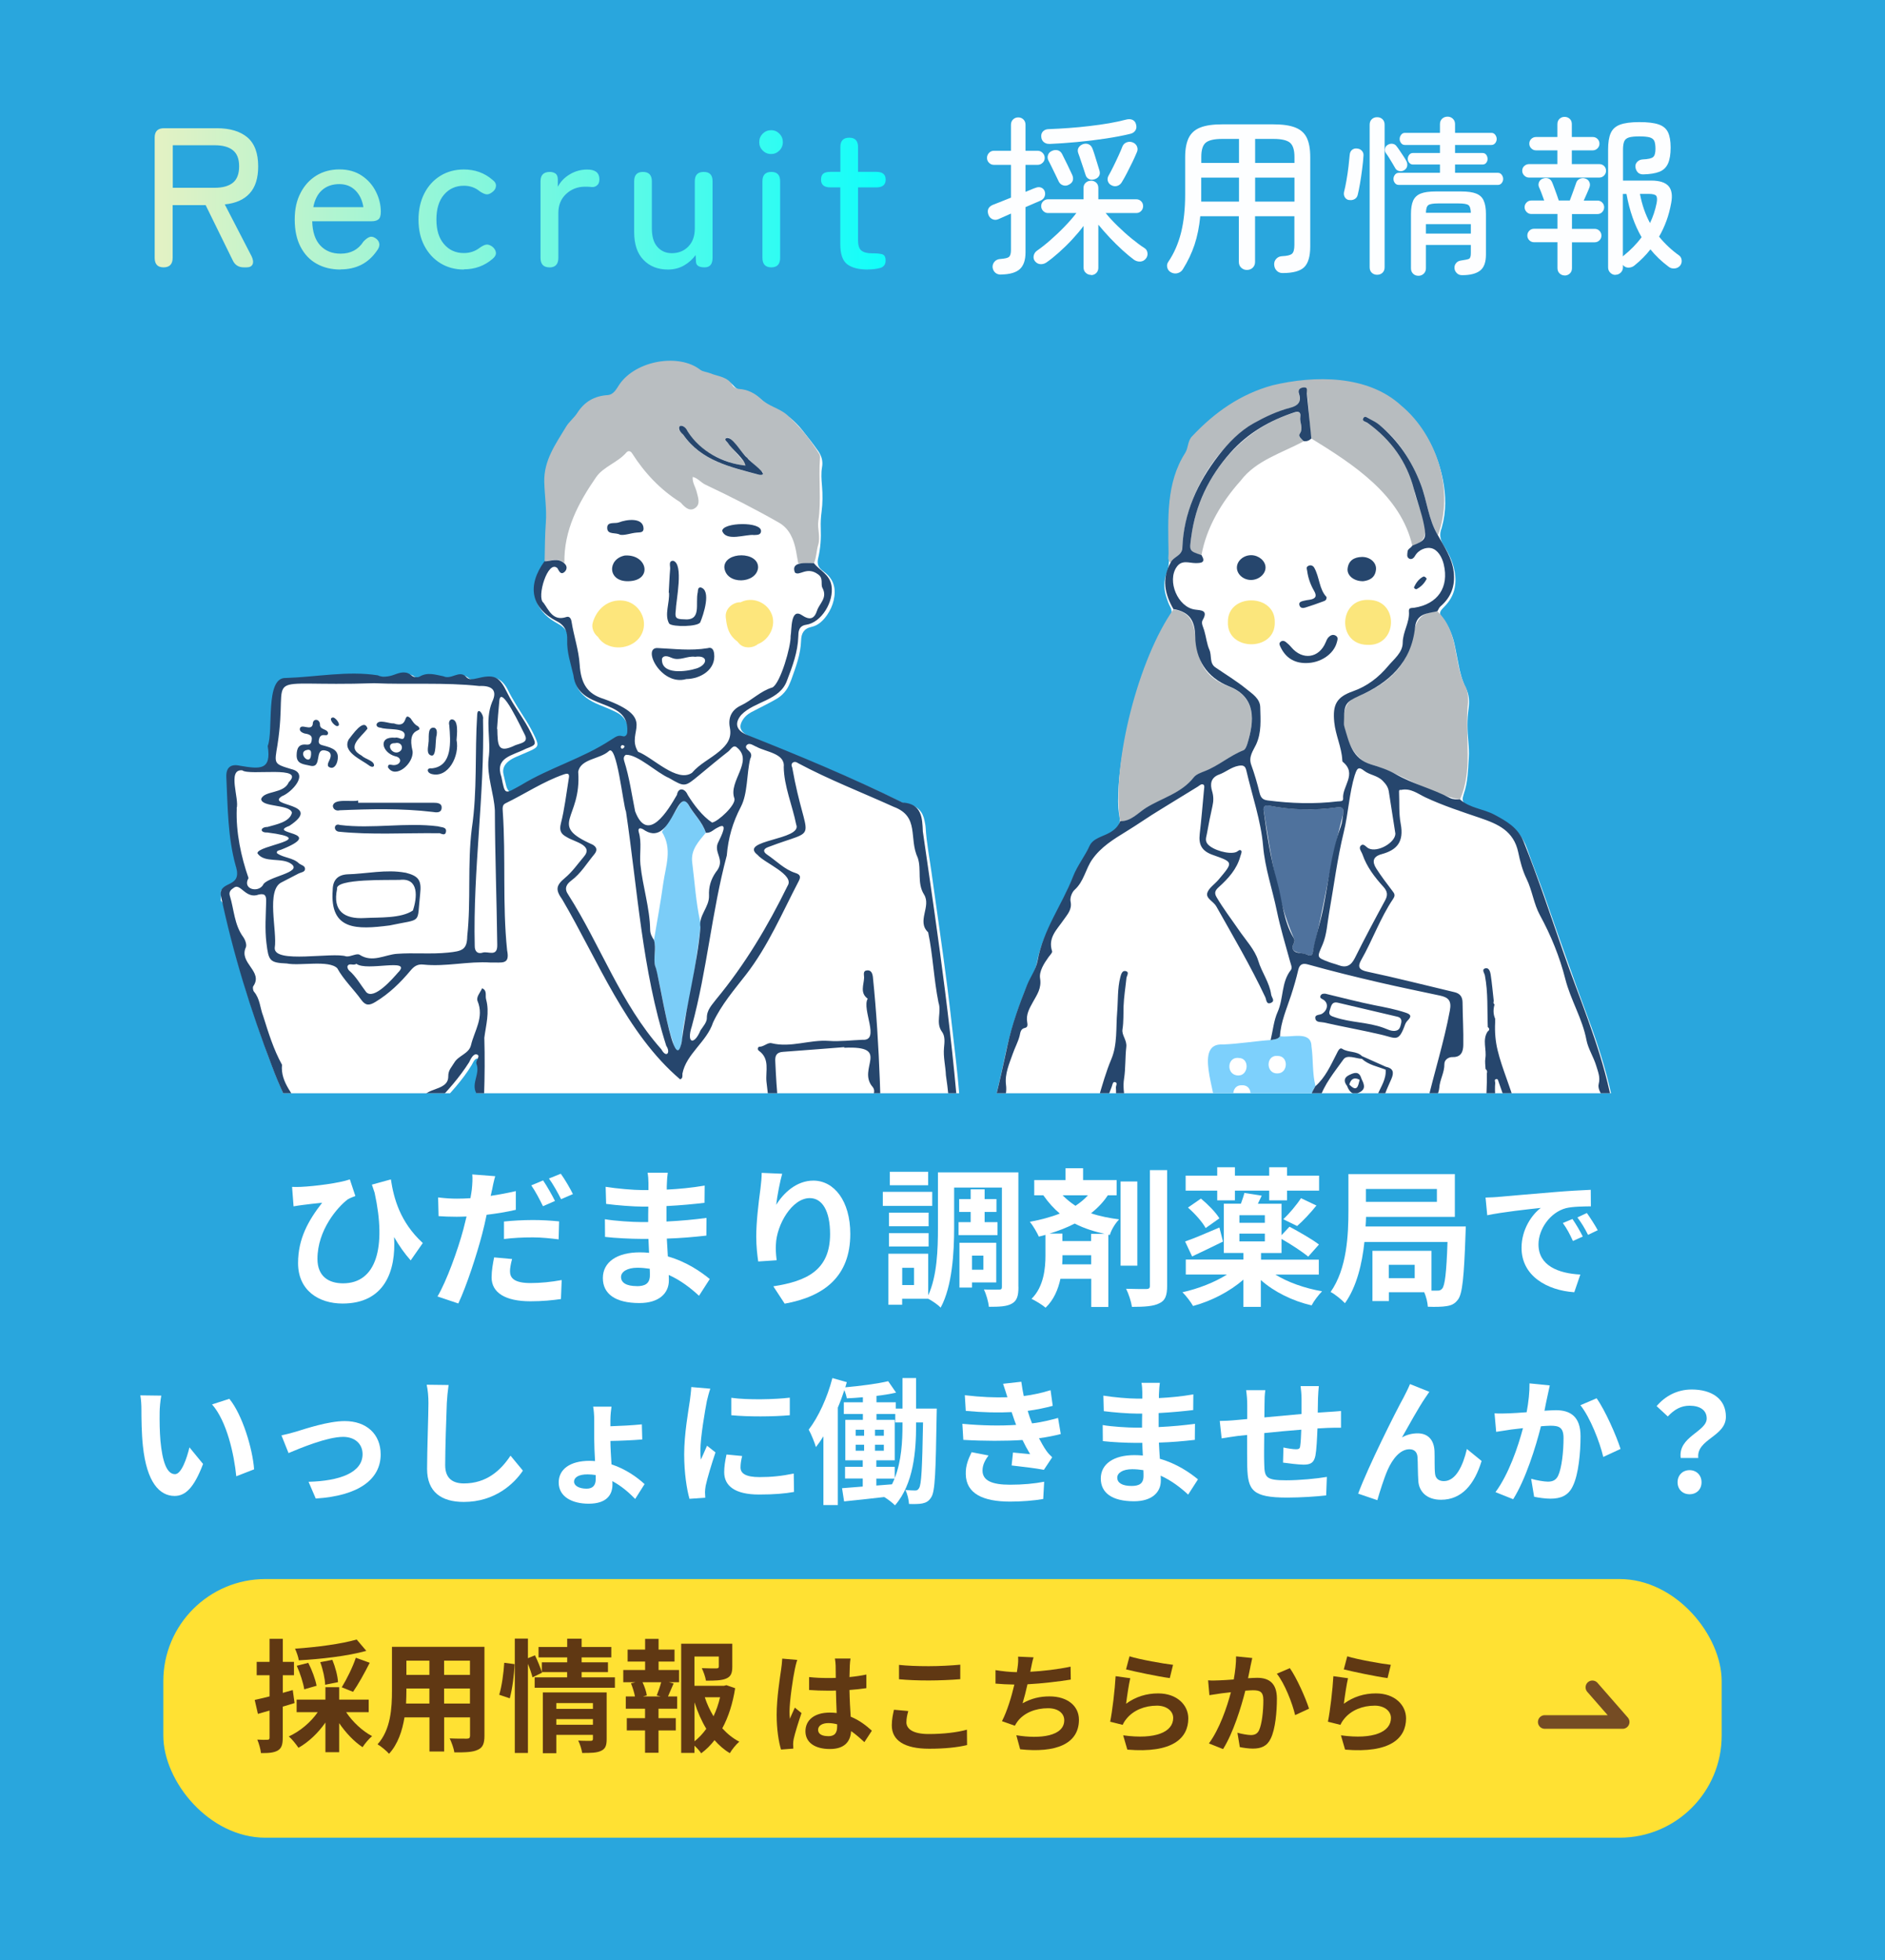 <?xml version="1.0" encoding="UTF-8"?><svg id="c" xmlns="http://www.w3.org/2000/svg" width="277" height="288" xmlns:xlink="http://www.w3.org/1999/xlink" viewBox="0 0 277 288"><defs><filter id="d" filterUnits="userSpaceOnUse"><feOffset dx="0" dy="0"/><feGaussianBlur result="e" stdDeviation="10"/><feFlood flood-color="#5390a5" flood-opacity=".45"/><feComposite in2="e" operator="in"/><feComposite in="SourceGraphic"/></filter><clipPath id="f"><path d="M24.04,39.28c-.88,0-1.31-.47-1.31-1.4v-17.67c0-.92.46-1.37,1.37-1.37h7.77c1.93,0,3.42.45,4.48,1.34,1.06.9,1.59,2.32,1.59,4.27,0,1.73-.42,3.06-1.26,3.97-.84.92-2.05,1.45-3.65,1.61l3.94,7.62c.23.49.28.88.15,1.18-.14.3-.43.45-.88.45h-.41c-.78,0-1.32-.35-1.64-1.05l-3.97-8.09h-4.85v7.74c0,.93-.45,1.4-1.34,1.4ZM25.39,27.59h6.16c1.17,0,2.06-.25,2.67-.74s.92-1.3.92-2.41-.31-1.88-.92-2.37c-.61-.49-1.5-.73-2.67-.73h-6.16v6.25ZM50.04,39.6c-1.33,0-2.49-.28-3.51-.85-1.01-.56-1.8-1.4-2.37-2.5-.57-1.1-.85-2.43-.85-3.99s.28-2.8.85-3.9c.56-1.1,1.34-1.95,2.32-2.56.98-.6,2.12-.91,3.4-.91s2.38.31,3.29.92c.91.61,1.6,1.4,2.07,2.35.48.95.72,1.94.72,2.95,0,.57-.12.94-.35,1.12-.23.19-.57.28-1.02.28h-8.71c.04,1.56.43,2.74,1.18,3.55.75.81,1.75,1.21,2.99,1.21,1.48,0,2.6-.59,3.36-1.78.31-.33.6-.55.88-.66.27-.11.56-.05.88.16.33.21.52.49.57.82.05.33-.08.69-.39,1.08-.64.92-1.41,1.59-2.29,2.03-.89.44-1.89.66-3.02.66ZM46.04,30.43h7.36c-.16-1.01-.55-1.83-1.17-2.45-.62-.62-1.41-.93-2.37-.93-1.01,0-1.85.29-2.51.86-.66.57-1.1,1.42-1.31,2.53ZM68.16,39.6c-1.29,0-2.43-.31-3.43-.92-1-.61-1.79-1.47-2.37-2.57-.58-1.1-.86-2.38-.86-3.84s.29-2.75.86-3.86c.57-1.11,1.36-1.97,2.37-2.59,1-.61,2.15-.92,3.43-.92,1.64,0,3.04.51,4.21,1.52.37.27.54.58.51.93-.03.35-.21.64-.54.88-.33.25-.62.36-.88.32-.25-.04-.58-.18-.96-.44-.66-.55-1.44-.82-2.34-.82-1.19,0-2.16.44-2.91,1.31s-1.12,2.09-1.12,3.65.37,2.75,1.12,3.62c.75.88,1.72,1.31,2.91,1.31.88,0,1.65-.25,2.31-.76.35-.25.66-.41.93-.47.27-.06.57.03.91.26.33.25.52.55.56.88.04.33-.12.64-.47.93-1.19,1.03-2.6,1.55-4.24,1.55ZM80.74,39.28c-.88,0-1.31-.47-1.31-1.4v-11.25c0-.92.46-1.37,1.37-1.37.31,0,.58.08.82.23.23.16.35.45.35.88v1.08c.39-.76.98-1.37,1.77-1.84.79-.47,1.64-.7,2.56-.7,1.19,0,1.78.48,1.78,1.43,0,.41-.11.71-.34.89-.22.19-.47.27-.75.25-.14-.02-.29-.03-.47-.04-.17,0-.36-.01-.55-.01-1.09,0-2.02.36-2.78,1.07-.76.71-1.14,1.64-1.14,2.79v6.6c0,.93-.44,1.4-1.31,1.4ZM98.15,39.6c-1.48,0-2.68-.47-3.59-1.42-.92-.94-1.37-2.31-1.37-4.1v-7.45c0-.92.43-1.37,1.29-1.37s1.31.46,1.31,1.37v6.92c0,1.21.27,2.12.82,2.73.54.61,1.25.92,2.1.92.99,0,1.81-.33,2.44-.98.63-.65.95-1.53.95-2.64v-6.95c0-.92.44-1.37,1.32-1.37s1.29.46,1.29,1.37v11.25c0,.93-.39,1.4-1.17,1.4s-1.2-.24-1.26-.73l-.06-1.08c-.41.58-.96,1.09-1.65,1.5s-1.5.63-2.41.63ZM113.32,22.63c-.49,0-.9-.17-1.24-.51-.34-.34-.51-.75-.51-1.24s.17-.9.51-1.24c.34-.34.75-.51,1.24-.51s.87.17,1.21.51c.34.34.51.76.51,1.24s-.17.9-.51,1.24c-.34.34-.74.51-1.21.51ZM113.35,39.28c-.88,0-1.31-.47-1.31-1.4v-11.25c0-.92.44-1.37,1.31-1.37s1.29.46,1.29,1.37v11.25c0,.93-.43,1.4-1.29,1.4ZM127.51,39.6c-1.33,0-2.33-.26-3.01-.77-.68-.52-1.02-1.5-1.02-2.97v-8.33h-1.46c-.92,0-1.37-.38-1.37-1.14,0-.39.1-.68.31-.86.2-.18.56-.28,1.07-.28h1.46v-3.65c0-.92.44-1.37,1.31-1.37s1.29.46,1.29,1.37v3.65h2.69c.92,0,1.37.38,1.37,1.14s-.46,1.14-1.37,1.14h-2.69v7.77c0,.76.17,1.27.51,1.53s.85.39,1.53.39h.17c.53,0,.96.04,1.31.13s.53.39.53.92c0,.58-.27.95-.8,1.1-.54.15-1.14.22-1.83.22Z" style="fill:none; stroke-width:0px;"/></clipPath><linearGradient id="g" x1="10.42" y1="33.09" x2="139.03" y2="33.09" gradientUnits="userSpaceOnUse"><stop offset="0" stop-color="#fcf0bd"/><stop offset="1" stop-color="aqua"/></linearGradient><clipPath id="h"><rect x="13" y="49.38" width="252" height="111.24" style="fill:none; stroke-width:0px;"/></clipPath><pattern id="i" x="0" y="0" width="28.8" height="28.8" patternTransform="translate(-7346.9 -184.17) scale(.19)" patternUnits="userSpaceOnUse" viewBox="0 0 28.8 28.8"><rect x="0" width="28.8" height="28.8" style="fill:none; stroke-width:0px;"/><path d="M28.8,31.68c1.59,0,2.88-1.29,2.88-2.88s-1.29-2.88-2.88-2.88-2.88,1.29-2.88,2.88,1.29,2.88,2.88,2.88Z" style="fill:#26466d; stroke-width:0px;"/><path d="M14.4,31.68c1.59,0,2.88-1.29,2.88-2.88s-1.29-2.88-2.88-2.88-2.88,1.29-2.88,2.88,1.29,2.88,2.88,2.88Z" style="fill:#26466d; stroke-width:0px;"/><path d="M28.8,17.28c1.59,0,2.88-1.29,2.88-2.88s-1.29-2.88-2.88-2.88-2.88,1.29-2.88,2.88,1.29,2.88,2.88,2.88Z" style="fill:#26466d; stroke-width:0px;"/><path d="M14.4,17.28c1.59,0,2.88-1.29,2.88-2.88s-1.29-2.88-2.88-2.88-2.88,1.29-2.88,2.88,1.29,2.88,2.88,2.88Z" style="fill:#26466d; stroke-width:0px;"/><path d="M7.2,24.48c1.59,0,2.88-1.29,2.88-2.88s-1.29-2.88-2.88-2.88-2.88,1.29-2.88,2.88,1.29,2.88,2.88,2.88Z" style="fill:#26466d; stroke-width:0px;"/><path d="M21.6,24.48c1.59,0,2.88-1.29,2.88-2.88s-1.29-2.88-2.88-2.88-2.88,1.29-2.88,2.88,1.29,2.88,2.88,2.88Z" style="fill:#26466d; stroke-width:0px;"/><path d="M7.2,10.08c1.59,0,2.88-1.29,2.88-2.88s-1.29-2.88-2.88-2.88-2.88,1.29-2.88,2.88,1.29,2.88,2.88,2.88Z" style="fill:#26466d; stroke-width:0px;"/><path d="M21.6,10.08c1.59,0,2.88-1.29,2.88-2.88s-1.29-2.88-2.88-2.88-2.88,1.29-2.88,2.88,1.29,2.88,2.88,2.88Z" style="fill:#26466d; stroke-width:0px;"/><path d="M0,31.68c1.59,0,2.88-1.29,2.88-2.88S1.59,25.92,0,25.92s-2.88,1.29-2.88,2.88S-1.59,31.68,0,31.68Z" style="fill:#26466d; stroke-width:0px;"/><path d="M0,17.28c1.59,0,2.88-1.29,2.88-2.88S1.59,11.52,0,11.52s-2.88,1.29-2.88,2.88S-1.59,17.28,0,17.28Z" style="fill:#26466d; stroke-width:0px;"/><path d="M28.8,2.88c1.59,0,2.88-1.29,2.88-2.88s-1.29-2.88-2.88-2.88-2.88,1.29-2.88,2.88,1.29,2.88,2.88,2.88Z" style="fill:#26466d; stroke-width:0px;"/><path d="M14.4,2.88c1.59,0,2.88-1.29,2.88-2.88s-1.29-2.88-2.88-2.88-2.88,1.29-2.88,2.88,1.29,2.88,2.88,2.88Z" style="fill:#26466d; stroke-width:0px;"/><path d="M0,2.88c1.59,0,2.88-1.29,2.88-2.88S1.59-2.88,0-2.88-2.88-1.59-2.88,0-1.59,2.88,0,2.88Z" style="fill:#26466d; stroke-width:0px;"/></pattern></defs><rect width="277" height="288" style="fill:#29a6dd; filter:url(#d); stroke-width:0px;"/><path d="M44.19,174.38c2.09-.09,5.74-.57,7.22-1.1l.81,2.44c-.33.13-.77.29-1.1.48-1.52,1.14-4.47,4.53-4.47,8.76,0,2.57,1.65,3.59,3.76,3.59,4.88,0,6.4-5.26,4.64-13.31-.13-.4-.26-.79-.4-1.19l2.79-.77c.42,2.75,1.32,6.25,4.69,9.35l-1.78,2.55c-.9-1.01-1.69-2.13-2.44-3.43.31,5.02-1.41,9.77-7.57,9.77-3.52,0-6.54-1.94-6.54-5.94,0-3.59,1.5-6.25,3.54-8.87-.86.09-2.25.24-2.88.33-.48.07-.84.11-1.32.2l-.22-2.86c.4.02.84.02,1.25,0Z" style="fill:#fff; stroke-width:0px;"/><path d="M72.28,174.89c-.04.24-.11.53-.18.81,1.23-.18,2.49-.42,3.7-.7v2.75c-1.32.31-2.82.55-4.29.73-.2.95-.42,1.94-.66,2.84-.81,3.08-2.27,7.57-3.5,10.19l-3.06-1.03c1.32-2.22,2.99-6.82,3.81-9.9.15-.59.31-1.23.46-1.85-.51.02-.99.04-1.45.04-1.08,0-1.89-.04-2.66-.09l-.07-2.75c1.12.13,1.85.18,2.77.18.64,0,1.3-.02,1.98-.07.09-.48.15-.9.2-1.25.09-.81.13-1.72.07-2.24l3.37.26c-.18.62-.4,1.61-.48,2.09ZM74.95,186.82c0,.97.66,1.69,3.01,1.69,1.47,0,2.99-.15,4.58-.44l-.11,2.79c-1.25.18-2.73.33-4.49.33-3.7,0-5.7-1.28-5.7-3.5,0-1.03.2-2.09.37-2.95l2.64.24c-.18.64-.31,1.34-.31,1.83ZM78.29,179.25c1.25,0,2.57.07,3.87.2l-.07,2.64c-1.1-.13-2.44-.29-3.78-.29-1.52,0-2.86.07-4.25.24v-2.57c1.23-.13,2.79-.22,4.22-.22ZM81.55,176.45l-1.76.77c-.44-.9-1.12-2.22-1.72-3.06l1.74-.73c.55.81,1.34,2.2,1.74,3.01ZM84.19,175.44l-1.74.75c-.46-.92-1.17-2.2-1.78-3.04l1.74-.7c.59.81,1.41,2.22,1.78,2.99Z" style="fill:#fff; stroke-width:0px;"/><path d="M98,173.88c-.02.22-.02.55-.02.9,1.8-.09,3.63-.26,5.57-.59l-.02,2.53c-1.45.18-3.45.37-5.59.48v2.27c2.22-.11,4.09-.29,5.88-.53l-.02,2.6c-1.98.22-3.7.37-5.81.44.04.84.09,1.74.15,2.62,2.77.79,4.88,2.27,6.16,3.32l-1.58,2.46c-1.19-1.1-2.68-2.27-4.45-3.06.02.31.02.57.02.81,0,1.87-1.43,3.32-4.33,3.32-3.52,0-5.37-1.34-5.37-3.67s2.05-3.78,5.43-3.78c.46,0,.92.02,1.36.07-.04-.68-.07-1.39-.09-2.05h-1.14c-1.28,0-3.78-.11-5.24-.29l-.02-2.6c1.43.26,4.14.42,5.3.42h1.06c0-.73,0-1.52.02-2.27h-.81c-1.39,0-3.94-.2-5.39-.4l-.07-2.51c1.58.26,4.09.48,5.43.48h.86v-1.03c0-.42-.04-1.1-.13-1.52h2.97c-.07.44-.11.99-.13,1.56ZM93.56,188.97c1.17,0,1.94-.33,1.94-1.61,0-.24,0-.55-.02-.95-.59-.09-1.19-.15-1.8-.15-1.56,0-2.42.62-2.42,1.36,0,.84.79,1.34,2.31,1.34Z" style="fill:#fff; stroke-width:0px;"/><path d="M114.06,177.02c1.06-1.72,2.97-3.56,5.46-3.56,3.06,0,5.43,2.99,5.43,7.83,0,6.23-3.81,9.2-9.64,10.25l-1.67-2.55c4.88-.75,8.34-2.35,8.34-7.68,0-3.39-1.14-5.28-2.99-5.28-2.6,0-4.86,3.89-4.97,6.8-.04.59-.02,1.3.11,2.33l-2.71.18c-.13-.86-.29-2.2-.29-3.67,0-2.05.31-4.77.62-7.04.11-.84.18-1.72.18-2.31l3.01.13c-.31,1.08-.75,3.34-.88,4.58Z" style="fill:#fff; stroke-width:0px;"/><path d="M136.99,177.18h-7.26v-2.07h7.26v2.07ZM149.66,189.08c0,1.28-.2,2.02-.95,2.44-.75.44-1.83.48-3.39.48-.07-.7-.4-1.87-.73-2.55.9.04,1.91.02,2.24.02.31,0,.4-.09.4-.42v-14.57h-7.02v5.96c0,3.5-.26,8.52-1.98,11.68-.37-.4-1.25-1.01-1.83-1.3h-3.83v.88h-2.02v-7.5h5.85v6.12c1.32-2.86,1.43-6.84,1.43-9.88v-8.19h11.82v16.81ZM136.46,180.17h-5.83v-2h5.83v2ZM130.63,181.18h5.83v1.96h-5.83v-1.96ZM136.39,174.14h-5.63v-1.98h5.63v1.98ZM134.32,186.27h-1.74v2.53h1.74v-2.53ZM142.64,179.56v-1.5h-1.69v-1.89h1.69v-1.43h2.05v1.43h1.74v1.89h-1.74v1.5h1.89v1.91h-5.72v-1.91h1.78ZM142.84,188.42v.75h-1.85v-6.58h5.41v5.83h-3.56ZM142.84,184.48v2.07h1.67v-2.07h-1.67Z" style="fill:#fff; stroke-width:0px;"/><path d="M162.79,175.62c-.66,1.01-1.5,1.87-2.46,2.64,1.34.46,2.73.7,4.12.9-.55.57-1.14,1.5-1.36,2.29l-.22-.04v10.61h-2.51v-4.14h-4.53c-.33,1.54-.97,3.1-2.18,4.25-.46-.4-1.45-1.01-2.07-1.3,1.83-1.78,2.05-4.6,2.05-6.34v-3.06c-.33.09-.64.18-.97.26-.24-.55-.88-1.65-1.32-2.18,1.56-.29,3.06-.68,4.4-1.21-.84-.7-1.65-1.58-2.42-2.68h-1.34v-2.24h4.6v-1.74h2.58v1.74h4.93v2.24h-1.28ZM162.35,181.29c-1.47-.33-2.97-.77-4.42-1.52-1.14.59-2.4,1.08-3.7,1.47h1.89v1.1h4.22v-1.06h2ZM160.35,185.76v-1.34h-4.22v.11c0,.37,0,.79-.04,1.23h4.27ZM156.15,175.62c.62.62,1.25,1.12,1.89,1.54.7-.46,1.32-.97,1.83-1.54h-3.72ZM167.13,185.96h-2.46v-12.37h2.46v12.37ZM171.51,171.92v16.99c0,1.45-.29,2.18-1.14,2.57-.84.44-2.16.53-4.03.53-.11-.75-.48-1.91-.86-2.66,1.28.04,2.53.04,2.95.04.4,0,.55-.13.55-.48v-16.99h2.53Z" style="fill:#fff; stroke-width:0px;"/><path d="M187.41,187.26c1.83,1.14,4.33,2.02,6.87,2.46-.51.51-1.21,1.43-1.54,2.07-2.79-.64-5.5-1.98-7.46-3.72v3.94h-2.57v-4c-1.98,1.74-4.71,3.15-7.39,3.87-.35-.62-1.06-1.54-1.56-2.02,2.31-.51,4.73-1.45,6.54-2.6h-6.05v-2.2h8.47v-.97h-2.88v-7.24h2.51c.2-.55.4-1.12.51-1.58l2.55.4c-.2.42-.4.81-.57,1.19h3.48v4.62l1.17-1.25c1.36.73,3.34,1.85,4.33,2.62l-1.58,1.78c-.84-.7-2.55-1.83-3.92-2.6v2.07h-3.01v.97h8.49v2.2h-6.36ZM179.71,182.42c-1.52.75-3.17,1.54-4.53,2.18l-1.03-2.2c1.3-.44,3.17-1.25,5.04-2.05l.53,2.07ZM178.87,174.93h-4.64v-2.2h4.64v-1.23h2.6v1.23h5.04v-1.23h2.62v1.23h4.71v2.2h-4.71v1.43h-2.62v-1.43h-5.04v1.43h-2.6v-1.43ZM176.48,176.1c1.01.84,2.18,2.02,2.71,2.9l-2.02,1.43c-.46-.86-1.58-2.13-2.6-3.01l1.91-1.32ZM185.87,178.54h-3.74v1.12h3.74v-1.12ZM182.13,182.39h3.74v-1.14h-3.74v1.14ZM188.58,179.14c.86-.81,1.96-2.11,2.6-3.1l2.27,1.08c-.9,1.12-1.98,2.27-2.84,3.01l-2.02-.99Z" style="fill:#fff; stroke-width:0px;"/><path d="M215.4,180.19s-.02.75-.04,1.06c-.22,6.38-.46,8.87-1.12,9.7-.48.64-.97.84-1.67.95-.64.11-1.65.13-2.75.09-.04-.64-.24-1.47-.53-2.13h-5.19v1.3h-2.42v-7.39h8.67v5.85h.86c.33.02.53-.07.73-.31.37-.44.62-2.22.77-6.84h-12.21c-.33,3.15-1.12,6.56-2.86,9-.44-.48-1.52-1.36-2.11-1.65,2.42-3.43,2.62-8.45,2.62-11.95v-5.37h15.64v6.29h-13.05c-.02.44-.02.92-.07,1.41h14.74ZM200.72,174.69v1.89h10.43v-1.89h-10.43ZM207.89,185.83h-3.81v1.96h3.81v-1.96Z" style="fill:#fff; stroke-width:0px;"/><path d="M220.17,175.85c1.6-.13,4.73-.42,8.21-.7,1.96-.17,4.03-.28,5.38-.34l.02,2.43c-1.03.02-2.66.02-3.67.27-2.3.61-4.03,3.06-4.03,5.32,0,3.13,2.92,4.26,6.15,4.43l-.89,2.6c-3.99-.27-7.75-2.39-7.75-6.52,0-2.74,1.54-4.9,2.83-5.87-1.79.19-5.66.61-7.87,1.08l-.25-2.6c.76-.02,1.5-.06,1.86-.09ZM232.58,181.68l-1.44.65c-.47-1.04-.87-1.79-1.48-2.64l1.41-.59c.48.68,1.16,1.84,1.52,2.58ZM234.78,180.75l-1.42.68c-.51-1.03-.95-1.73-1.56-2.56l1.39-.65c.47.66,1.2,1.79,1.6,2.53Z" style="fill:#fff; stroke-width:0px;"/><path d="M23.46,207.49c-.02,1.3,0,2.8.12,4.24.28,2.88.88,4.86,2.14,4.86.94,0,1.74-2.34,2.12-3.94l2,2.44c-1.32,3.48-2.58,4.7-4.18,4.7-2.2,0-4.1-1.98-4.66-7.34-.2-1.84-.22-4.18-.22-5.4,0-.56-.04-1.42-.16-2.04l3.08.04c-.14.72-.24,1.88-.24,2.44ZM37.34,215.88l-2.62,1.02c-.32-3.22-1.38-8.08-3.56-10.56l2.54-.82c1.9,2.3,3.42,7.3,3.64,10.36Z" style="fill:#fff; stroke-width:0px;"/><path d="M43.48,210.35c1.36-.42,4.76-1.56,7.18-1.56,3.16,0,5.28,1.88,5.28,4.9,0,3.62-3.18,6.08-9.54,6.48l-1.06-2.46c4.58-.12,7.94-1.34,7.94-4.06,0-1.5-1.12-2.54-2.86-2.54-2.32,0-6.32,1.66-8.02,2.38l-1.04-2.6c.6-.12,1.52-.36,2.12-.54Z" style="fill:#fff; stroke-width:0px;"/><path d="M65.66,206.15c-.08,2.16-.24,6.64-.24,9.12,0,2.02,1.2,2.68,2.76,2.68,3.3,0,5.4-1.9,6.84-4.08l1.82,2.2c-1.28,1.92-4.12,4.6-8.68,4.6-3.28,0-5.4-1.44-5.4-4.86,0-2.68.2-7.94.2-9.66,0-.94-.08-1.9-.26-2.7l3.22.04c-.12.84-.22,1.86-.26,2.66Z" style="fill:#fff; stroke-width:0px;"/><path d="M89.7,208.61v.94c1.32-.04,3.28-.14,4.62-.28l.06,2.22c-1.34.12-3.34.2-4.68.22,0,.86.08,2.2.16,3.44,2.08.68,3.78,1.9,4.86,2.9l-1.38,2.18c-.86-.88-2-1.9-3.36-2.62.02.2.02.36.02.5,0,1.48-.82,2.82-3.5,2.82-2.42,0-4.4-1.02-4.4-3.12,0-1.92,1.64-3.18,4.54-3.18.28,0,.54.02.8.04-.06-1.12-.12-2.3-.12-3.2v-2.82c0-.78-.08-1.62-.16-1.98h2.7c-.06.38-.16,1.24-.16,1.94ZM86.2,218.72c.9,0,1.34-.48,1.34-1.4v-.6c-.4-.06-.8-.1-1.2-.1-1.28,0-1.98.42-1.98,1.08,0,.58.72,1.02,1.84,1.02Z" style="fill:#fff; stroke-width:0px;"/><path d="M103.88,205.81c-.26,1.34-.96,5.34-.96,7.34,0,.38.02.9.08,1.3.3-.68.62-1.38.9-2.04l1.24.98c-.56,1.66-1.22,3.84-1.44,4.9-.06.3-.1.74-.1.94,0,.22.02.54.04.82l-2.32.16c-.4-1.38-.78-3.82-.78-6.54,0-3,.62-6.38.84-7.92.06-.56.18-1.32.2-1.96l2.8.24c-.16.42-.42,1.42-.5,1.78ZM108.82,215.6c0,.88.76,1.42,2.8,1.42,1.78,0,3.26-.16,5.02-.52l.04,2.7c-1.3.24-2.9.38-5.16.38-3.44,0-5.1-1.22-5.1-3.28,0-.78.12-1.58.34-2.6l2.3.22c-.16.66-.24,1.14-.24,1.68ZM116.06,205.35v2.58c-2.46.22-6.08.24-8.6,0v-2.56c2.46.34,6.44.24,8.6-.02Z" style="fill:#fff; stroke-width:0px;"/><path d="M137.66,206.95s-.02.7-.02.98c-.14,8.32-.22,11.22-.8,12.06-.36.58-.74.78-1.3.9-.48.1-1.2.1-1.96.08-.04-.6-.22-1.48-.54-2.06.6.06,1.12.08,1.44.08.26,0,.42-.08.58-.36.34-.52.46-2.88.58-9.64h-1.02v.4c0,3.78-.36,8.64-3.1,11.78-.34-.36-1.08-.92-1.58-1.22-2.12.26-4.22.46-5.9.64l-.3-1.94c.86-.06,1.9-.14,3.04-.24v-1.18h-2.6v-1.72h2.6v-.96h-2.56v-5.94h2.58v-.86h-2.8v-1.72h2.8v-.74c-.8.08-1.6.12-2.36.16-.06-.34-.2-.8-.36-1.22-.28.86-.6,1.74-.96,2.58v14.32h-2.12v-10.1c-.36.58-.72,1.1-1.1,1.58-.16-.58-.7-1.94-1.06-2.56,1.44-1.88,2.74-4.72,3.48-7.58l2.12.6c-.08.24-.14.5-.22.76,2.18-.2,4.7-.52,6.3-.9l1.16,1.68c-.86.2-1.86.36-2.88.48v.94h2.84v.92h.98v-4.48h2v4.48h3.04ZM125.74,210.94h1.24v-.88h-1.24v.88ZM125.74,213.14h1.24v-.88h-1.24v.88ZM129.88,210.94v-.88h-1.3v.88h1.3ZM129.88,213.14v-.88h-1.3v.88h1.3ZM132.62,208.99h-1.06v-1.24h-2.76v.86h2.68v5.94h-2.7v.96h2.7v1.66c1-2.52,1.14-5.46,1.14-7.78v-.4ZM128.78,218.26l2.3-.18c.14-.28.26-.56.38-.84h-2.68v1.02Z" style="fill:#fff; stroke-width:0px;"/><path d="M149.32,209.35c-.1-.24-.18-.48-.26-.7-.16-.46-.28-.84-.4-1.18-1.88.1-4.22.06-6.74-.18l-.14-2.3c2.38.28,4.42.36,6.26.3-.2-.64-.4-1.28-.64-1.98l2.68-.3c.1.72.22,1.42.36,2.1,1.38-.18,2.66-.46,3.94-.86l.32,2.3c-1.1.3-2.36.56-3.68.74.1.32.2.64.3.94.1.28.22.58.34.9,1.64-.2,2.84-.54,3.82-.8l.4,2.36c-.92.24-2,.46-3.2.62.34.64.68,1.26,1.04,1.78.26.38.54.68.9,1.02l-1.22,1.84c-1.12-.22-3.28-.48-4.74-.64l.2-1.9c.84.08,1.92.18,2.52.24-.42-.7-.8-1.4-1.12-2.08-2.46.16-5.68.16-8.7-.02l-.14-2.36c2.98.28,5.68.3,7.9.16ZM144.38,216.06c0,1.48,1.4,2.08,4.04,2.08,1.9,0,3.6-.16,5.02-.44l-.14,2.54c-1.4.24-3.22.38-4.86.38-4,0-6.48-1.18-6.52-4.04-.04-1.28.4-2.26.86-3.22l2.48.48c-.48.66-.88,1.36-.88,2.22Z" style="fill:#fff; stroke-width:0px;"/><path d="M170.32,204.59c-.02.2-.02.5-.02.82,1.64-.08,3.3-.24,5.06-.54l-.02,2.3c-1.32.16-3.14.34-5.08.44v2.06c2.02-.1,3.72-.26,5.34-.48l-.02,2.36c-1.8.2-3.36.34-5.28.4.04.76.08,1.58.14,2.38,2.52.72,4.44,2.06,5.6,3.02l-1.44,2.24c-1.08-1-2.44-2.06-4.04-2.78.02.28.02.52.02.74,0,1.7-1.3,3.02-3.94,3.02-3.2,0-4.88-1.22-4.88-3.34s1.86-3.44,4.94-3.44c.42,0,.84.02,1.24.06-.04-.62-.06-1.26-.08-1.86h-1.04c-1.16,0-3.44-.1-4.76-.26l-.02-2.36c1.3.24,3.76.38,4.82.38h.96c0-.66,0-1.38.02-2.06h-.74c-1.26,0-3.58-.18-4.9-.36l-.06-2.28c1.44.24,3.72.44,4.94.44h.78v-.94c0-.38-.04-1-.12-1.38h2.7c-.06.4-.1.9-.12,1.42ZM166.28,218.32c1.06,0,1.76-.3,1.76-1.46,0-.22,0-.5-.02-.86-.54-.08-1.08-.14-1.64-.14-1.42,0-2.2.56-2.2,1.24,0,.76.72,1.22,2.1,1.22Z" style="fill:#fff; stroke-width:0px;"/><path d="M193.68,205.39c-.02.78-.02,1.5-.04,2.16.54-.04,1.04-.08,1.5-.1.56-.04,1.34-.08,1.92-.14v2.46c-.34-.02-1.4,0-1.92.02-.44.02-.96.04-1.54.08-.06,1.52-.14,3.16-.3,4-.22,1.06-.72,1.32-1.74,1.32-.72,0-2.32-.2-3.02-.3l.06-2.22c.62.14,1.44.26,1.84.26s.58-.08.62-.46c.08-.54.14-1.46.16-2.42-1.78.14-3.74.32-5.44.5-.02,1.84-.04,3.68,0,4.54.04,1.96.22,2.4,3.22,2.4,1.96,0,4.48-.24,5.98-.5l-.1,2.72c-1.34.16-3.8.32-5.7.32-5.18,0-5.8-1.08-5.9-4.54-.02-.86-.02-2.8-.02-4.66-.54.06-1,.1-1.34.14-.64.08-1.88.28-2.4.36l-.28-2.56c.58,0,1.5-.04,2.52-.14.36-.04.88-.08,1.52-.14v-2.02c0-.82-.06-1.5-.16-2.22h2.82c-.1.68-.12,1.24-.12,2.08,0,.46-.02,1.14-.02,1.92,1.7-.16,3.64-.34,5.46-.5v-2.26c0-.5-.08-1.44-.14-1.84h2.68c-.04.32-.1,1.2-.12,1.74Z" style="fill:#fff; stroke-width:0px;"/><path d="M209.4,205.43c-.98,1.44-2.38,4-3.38,5.76.74-.42,1.54-.6,2.3-.6,1.5,0,2.4.94,2.48,2.6.04.9-.02,2.5.08,3.34.08.78.64,1.08,1.3,1.08,1.74,0,2.8-2.24,3.38-4.72l2.16,1.76c-1.04,3.42-2.9,5.7-5.96,5.7-2.22,0-3.26-1.32-3.34-2.78-.08-1.06-.06-2.7-.12-3.52-.06-.7-.46-1.12-1.18-1.12-1.36,0-2.48,1.4-3.2,3.02-.52,1.16-1.22,3.4-1.52,4.46l-2.82-.96c1.48-4,5.58-12.16,6.64-14.06.26-.54.64-1.2.98-2.04l2.84,1.14c-.2.28-.42.62-.64.94Z" style="fill:#fff; stroke-width:0px;"/><path d="M227.38,205.21c-.14.6-.28,1.34-.42,2.06.66-.04,1.26-.08,1.68-.08,2.12,0,3.62.94,3.62,3.82,0,2.36-.28,5.6-1.14,7.34-.66,1.4-1.78,1.84-3.28,1.84-.78,0-1.72-.14-2.4-.28l-.44-2.64c.78.22,1.92.42,2.46.42.66,0,1.18-.2,1.5-.86.54-1.14.8-3.56.8-5.54,0-1.6-.68-1.82-1.94-1.82-.32,0-.82.04-1.38.08-.76,3.04-2.24,7.78-4.08,10.72l-2.6-1.04c1.94-2.62,3.32-6.66,4.04-9.4-.72.08-1.34.16-1.72.2-.56.1-1.62.24-2.22.34l-.24-2.72c.72.06,1.4.02,2.14,0,.62-.02,1.56-.08,2.58-.16.28-1.52.44-2.98.42-4.24l2.98.3c-.12.52-.26,1.16-.36,1.66ZM238.14,212.88l-2.54,1.18c-.52-2.22-1.94-5.84-3.36-7.6l2.38-1.02c1.24,1.72,2.92,5.54,3.52,7.44Z" style="fill:#fff; stroke-width:0px;"/><path d="M250.8,208.41c0-1.2-.96-1.88-2.52-1.88-1.24,0-2.22.54-3.2,1.58l-1.64-1.52c1.26-1.48,3.02-2.44,5.16-2.44,2.9,0,5.02,1.34,5.02,4,0,2.94-4.36,3.28-4.06,6.06h-2.58c-.42-3.14,3.82-3.86,3.82-5.8ZM246.52,217.78c0-1.06.76-1.78,1.76-1.78s1.76.72,1.76,1.78-.74,1.76-1.76,1.76-1.76-.72-1.76-1.76Z" style="fill:#fff; stroke-width:0px;"/><rect x="24" y="232" width="229" height="38" rx="15" ry="15" style="fill:#ffe133; stroke-width:0px;"/><path d="M43.28,250.22c-.58.18-1.15.36-1.73.52v4.56c0,.99-.16,1.53-.7,1.87-.56.34-1.31.41-2.5.4-.05-.52-.29-1.4-.54-1.98.65.04,1.28.04,1.49.02.22,0,.31-.07.31-.31v-3.98c-.59.18-1.19.34-1.71.49l-.47-2.05c.61-.13,1.37-.32,2.18-.52v-3.11h-1.89v-1.96h1.89v-3.39h1.95v3.39h1.64v1.96h-1.64v2.59l1.46-.41.27,1.93ZM50.86,251.55c.94,1.42,2.38,2.77,3.82,3.53-.47.38-1.08,1.12-1.4,1.62-1.24-.81-2.47-2.11-3.44-3.53v4.27h-2.02v-4.36c-1.06,1.53-2.48,2.88-3.96,3.71-.34-.5-.95-1.28-1.42-1.67,1.64-.74,3.24-2.09,4.25-3.56h-3.1v-1.85h4.23v-1.82h2.02v1.82h4.34v1.85h-3.31ZM53.83,242.55c-2.77.77-6.64,1.21-9.92,1.39-.07-.49-.34-1.26-.56-1.71,3.21-.22,6.86-.7,9.06-1.35l1.42,1.67ZM44.71,248.2c-.14-.9-.59-2.34-1.1-3.46l1.69-.43c.54,1.04,1.06,2.45,1.22,3.37l-1.82.52ZM47.78,247.52c-.02-.85-.32-2.23-.72-3.31l1.78-.34c.43,1.04.79,2.38.83,3.28l-1.89.38ZM50.22,247.9c.7-1.13,1.62-2.97,2.07-4.34l2.04.74c-.77,1.53-1.71,3.21-2.45,4.27l-1.66-.67Z" style="fill:#603813; stroke-width:0px;"/><path d="M71.19,255.03c0,1.15-.25,1.73-.97,2.05-.74.36-1.84.4-3.46.38-.07-.58-.41-1.49-.68-2.05,1.01.05,2.2.04,2.52.04.34,0,.47-.11.47-.43v-2.7h-3.8v5.02h-2.16v-5.02h-3.67c-.32,1.96-.97,3.94-2.27,5.35-.34-.4-1.21-1.13-1.69-1.39,1.96-2.16,2.12-5.37,2.12-7.89v-6.43h13.59v13.07ZM63.1,250.29v-2.21h-3.38v.32c0,.58-.02,1.22-.05,1.89h3.44ZM59.72,243.99v2.09h3.38v-2.09h-3.38ZM69.06,243.99h-3.8v2.09h3.8v-2.09ZM69.06,250.29v-2.21h-3.8v2.21h3.8Z" style="fill:#603813; stroke-width:0px;"/><path d="M73.36,249c.38-1.22.65-3.24.74-4.7l1.51.2c-.04,1.49-.32,3.64-.7,5.02l-1.55-.52ZM90.36,246.44v1.53h-11.79v-1.53h4.77v-.77h-3.73l.04.09-1.4.68c-.13-.52-.38-1.28-.67-1.98v13.09h-1.93v-16.8h1.93v2.88l1.03-.43c.38.77.79,1.78,1.01,2.45v-1.42h3.73v-.72h-4.21v-1.53h4.21v-1.22h2.12v1.22h4.36v1.53h-4.36v.72h3.87v1.44h-3.87v.77h4.9ZM89.15,255.51c0,.94-.18,1.44-.83,1.73-.63.31-1.53.31-2.77.31-.07-.52-.32-1.3-.58-1.82.74.05,1.58.04,1.82.04.25,0,.34-.07.34-.29v-.59h-5.38v2.7h-1.98v-8.93h9.38v6.86ZM81.75,250.22v.85h5.38v-.85h-5.38ZM87.13,253.41v-.83h-5.38v.83h5.38Z" style="fill:#603813; stroke-width:0px;"/><path d="M96.78,245.36h3.01v1.8h-1.5l.7.18c-.31.67-.58,1.37-.83,1.91h1.35v1.8h-2.74v1.39h2.54v1.8h-2.54v3.28h-1.98v-3.28h-2.68v-1.8h2.68v-1.39h-2.83v-1.8h1.35c-.11-.58-.34-1.33-.59-1.93l.65-.16h-1.78v-1.8h3.21v-1.24h-2.57v-1.76h2.57v-1.57h1.98v1.57h2.34v1.76h-2.34v1.24ZM96.51,249.09c.22-.54.49-1.31.65-1.93h-2.74c.31.65.56,1.42.63,1.93l-.58.16h2.61l-.58-.16ZM108.03,248.04c-.34,2.18-.97,4.2-1.89,5.89.74.81,1.57,1.49,2.5,1.96-.47.4-1.08,1.15-1.39,1.69-.85-.5-1.58-1.15-2.25-1.91-.58.74-1.22,1.39-1.96,1.93-.23-.36-.61-.77-.99-1.12v1.06h-1.95v-16.04h7.51v3.39c0,.92-.2,1.44-.9,1.73-.68.29-1.66.31-2.97.31-.09-.58-.36-1.31-.61-1.84.88.04,1.87.04,2.14.04.27-.02.36-.07.36-.27v-1.48h-3.58v4.3h4.34l.36-.09,1.28.45ZM102.06,255.84c.65-.52,1.22-1.13,1.73-1.84-.7-1.15-1.28-2.47-1.73-3.89v5.73ZM103.57,249.37c.32.99.76,1.93,1.28,2.79.41-.86.74-1.82.96-2.79h-2.23Z" style="fill:#603813; stroke-width:0px;"/><path d="M116.79,245.31c-.24,1.07-.77,4.59-.77,6.19,0,.32.02.72.06,1.04.21-.56.48-1.1.72-1.65l.98.8c-.45,1.31-.96,2.95-1.15,3.81-.05.22-.08.58-.08.75,0,.16.02.43.03.66l-1.81.14c-.34-1.12-.64-2.95-.64-5.12,0-2.42.48-5.44.66-6.67.06-.45.14-1.06.16-1.57l2.21.19c-.13.32-.32,1.14-.37,1.42ZM124.88,244.75c-.02.35-.03.94-.05,1.65.88-.08,1.71-.21,2.48-.37v2c-.77.11-1.6.21-2.48.27.03,1.55.11,2.83.18,3.92,1.33.54,2.34,1.36,3.11,2.06l-1.1,1.68c-.67-.62-1.31-1.18-1.95-1.62-.1,1.54-.96,2.63-3.12,2.63s-3.59-.93-3.59-2.61,1.38-2.74,3.55-2.74c.37,0,.72.02,1.04.06-.03-.99-.1-2.16-.11-3.3-.38.02-.77.02-1.14.02-.94,0-1.86-.03-2.8-.1v-1.9c.91.1,1.84.14,2.8.14.37,0,.75,0,1.12-.02,0-.78-.02-1.44-.02-1.78,0-.24-.05-.74-.11-1.06h2.29c-.05.3-.08.69-.1,1.04ZM121.71,255.09c.98,0,1.31-.51,1.31-1.46v-.29c-.42-.11-.85-.18-1.28-.18-.91,0-1.52.38-1.52.99,0,.66.64.93,1.49.93Z" style="fill:#603813; stroke-width:0px;"/><path d="M133.19,253.01c0,1.02.98,1.76,3.28,1.76,2.16,0,4.21-.24,5.62-.64l.02,2.26c-1.39.34-3.31.54-5.55.54-3.67,0-5.51-1.23-5.51-3.43,0-.93.19-1.71.32-2.3l2.1.19c-.16.58-.27,1.07-.27,1.62ZM136.47,244.8c1.58,0,3.41-.1,4.64-.22v2.13c-1.12.1-3.11.19-4.63.19-1.68,0-3.07-.06-4.37-.18v-2.11c1.18.13,2.67.19,4.35.19Z" style="fill:#603813; stroke-width:0px;"/><path d="M151.5,245.12c-.03.14-.06.32-.1.5,1.83-.1,3.99-.34,5.92-.75l.03,1.9c-1.67.27-4.21.58-6.36.69-.22.98-.48,2-.72,2.79,1.3-.72,2.54-1.01,3.97-1.01,2.59,0,4.31,1.38,4.31,3.43,0,3.6-3.47,4.9-8.64,4.34l-.56-2.06c3.51.58,7.04.14,7.04-2.21,0-.96-.82-1.76-2.38-1.76-1.84,0-3.47.66-4.43,1.87-.18.22-.29.43-.45.7l-1.89-.67c.77-1.49,1.41-3.62,1.82-5.38-1.01-.02-1.95-.06-2.77-.14v-1.98c.96.16,2.16.29,3.14.3.03-.24.06-.46.1-.66.1-.69.11-1.09.08-1.62l2.27.1c-.18.56-.27,1.1-.38,1.63Z" style="fill:#603813; stroke-width:0px;"/><path d="M165.47,250.32c1.46-1.06,3.04-1.52,4.72-1.52,2.8,0,4.43,1.73,4.43,3.67,0,2.91-2.3,5.15-8.96,4.59l-.61-2.1c4.8.66,7.35-.51,7.35-2.55,0-1.04-.99-1.81-2.38-1.81-1.81,0-3.44.67-4.45,1.89-.29.35-.45.61-.59.93l-1.84-.46c.32-1.57.69-4.71.8-6.69l2.15.3c-.21.88-.5,2.83-.61,3.75ZM172.38,244.6l-.48,1.95c-1.62-.21-5.19-.96-6.43-1.28l.51-1.92c1.52.48,5.01,1.09,6.4,1.25Z" style="fill:#603813; stroke-width:0px;"/><path d="M183.74,244.92c-.11.48-.22,1.07-.34,1.65.53-.03,1.01-.06,1.34-.06,1.7,0,2.9.75,2.9,3.06,0,1.89-.22,4.48-.91,5.87-.53,1.12-1.42,1.47-2.62,1.47-.62,0-1.38-.11-1.92-.22l-.35-2.11c.62.18,1.54.34,1.97.34.53,0,.94-.16,1.2-.69.43-.91.64-2.85.64-4.43,0-1.28-.54-1.46-1.55-1.46-.26,0-.66.03-1.1.06-.61,2.43-1.79,6.23-3.27,8.58l-2.08-.83c1.55-2.1,2.66-5.33,3.23-7.52-.58.06-1.07.13-1.38.16-.45.08-1.3.19-1.78.27l-.19-2.18c.58.05,1.12.02,1.71,0,.5-.02,1.25-.06,2.06-.13.22-1.22.35-2.39.34-3.39l2.38.24c-.1.42-.21.93-.29,1.33ZM192.35,251.05l-2.03.94c-.42-1.78-1.55-4.67-2.69-6.08l1.91-.82c.99,1.38,2.34,4.43,2.82,5.95Z" style="fill:#603813; stroke-width:0px;"/><path d="M197.47,250.32c1.46-1.06,3.04-1.52,4.72-1.52,2.8,0,4.43,1.73,4.43,3.67,0,2.91-2.3,5.15-8.96,4.59l-.61-2.1c4.8.66,7.35-.51,7.35-2.55,0-1.04-.99-1.81-2.38-1.81-1.81,0-3.44.67-4.45,1.89-.29.35-.45.61-.59.93l-1.84-.46c.32-1.57.69-4.71.8-6.69l2.15.3c-.21.88-.5,2.83-.61,3.75ZM204.38,244.6l-.48,1.95c-1.62-.21-5.19-.96-6.43-1.28l.51-1.92c1.52.48,5.01,1.09,6.4,1.25Z" style="fill:#603813; stroke-width:0px;"/><polyline points="227 253 238.45 253 234 247.91" style="fill:none; stroke:#754c24; stroke-linecap:round; stroke-linejoin:round; stroke-width:2px;"/><g style="clip-path:url(#f);"><rect x="10.42" y="7.64" width="128.62" height="50.89" style="fill:url(#g); stroke-width:0px;"/></g><path d="M147.14,40.34c-.37.02-.66-.08-.89-.28-.22-.2-.35-.46-.39-.78-.02-.32.08-.6.29-.84.21-.24.5-.37.86-.39.67-.05,1.09-.15,1.27-.31.18-.16.28-.5.28-1.01v-5.35l-1.8.8c-.32.15-.62.16-.91.03-.29-.13-.5-.36-.61-.68-.23-.7.02-1.19.75-1.47.13-.05.44-.17.92-.36.48-.19,1.03-.41,1.65-.66v-4.82h-2.5c-.28,0-.53-.1-.72-.3-.2-.2-.3-.44-.3-.72s.1-.53.3-.74c.2-.21.44-.31.72-.31h2.5v-3.8c0-.33.1-.6.31-.8.21-.2.46-.3.76-.3s.55.1.76.3c.21.2.31.47.31.8v3.8h1.77c.28,0,.53.1.74.31.21.21.31.45.31.74s-.1.53-.31.72c-.21.2-.45.3-.74.3h-1.77v3.97c.37-.15.68-.28.94-.39.26-.11.43-.17.51-.19.3-.13.58-.15.84-.05.26.1.44.29.54.57.08.27.07.53-.04.78s-.3.44-.59.57c-.12.05-.38.16-.79.34-.41.18-.88.38-1.41.61v6.65c0,1.13-.28,1.95-.84,2.46-.56.51-1.47.77-2.74.79ZM160.34,40.39c-.3,0-.56-.1-.78-.3-.22-.2-.33-.46-.33-.78v-6.12c-.48.65-1.04,1.31-1.67,1.99-.63.68-1.28,1.31-1.94,1.9-.66.59-1.28,1.09-1.86,1.49-.27.18-.56.26-.88.24-.32-.02-.58-.17-.8-.44-.18-.23-.24-.5-.18-.81.07-.31.23-.55.5-.74.58-.4,1.24-.92,1.96-1.55.72-.63,1.43-1.3,2.11-2.01.68-.71,1.25-1.36,1.7-1.96h-4.17c-.27,0-.5-.1-.7-.3-.2-.2-.3-.44-.3-.72s.1-.52.3-.71c.2-.19.43-.29.7-.29h5.22v-1.65c0-.33.11-.6.33-.79.22-.19.47-.29.78-.29s.55.1.76.29c.21.19.31.45.31.79v1.65h5.58c.28,0,.52.1.71.29.19.19.29.43.29.71s-.1.53-.29.72c-.19.2-.43.3-.71.3h-4.5c.48.6,1.06,1.23,1.74,1.89.68.66,1.36,1.28,2.06,1.85.7.57,1.33,1.05,1.9,1.41.25.15.4.39.44.71.04.32-.04.6-.24.84-.22.27-.49.41-.81.43-.33.02-.63-.07-.91-.25-.5-.37-1.07-.84-1.7-1.41-.63-.58-1.26-1.19-1.88-1.85-.62-.66-1.18-1.3-1.68-1.91v6.33c0,.32-.1.57-.31.78-.21.2-.46.3-.76.3ZM154.24,21.14c-.32.02-.59-.06-.83-.24-.23-.18-.37-.44-.4-.79-.03-.33.06-.61.27-.82.22-.22.51-.32.88-.32.9-.03,1.86-.09,2.88-.16,1.02-.07,2.03-.17,3.05-.29,1.02-.12,1.98-.25,2.89-.41.91-.16,1.7-.33,2.39-.51.42-.12.76-.12,1.03,0,.27.12.44.32.52.6.12.37.1.68-.06.94-.16.26-.4.43-.71.51-1.08.27-2.31.5-3.69.71-1.38.21-2.78.38-4.2.51-1.42.13-2.76.23-4.01.28ZM157.09,27.12c-.28.17-.57.2-.86.11-.29-.09-.5-.27-.64-.54-.12-.25-.27-.57-.46-.96-.19-.39-.38-.79-.58-1.19s-.35-.72-.49-.97c-.13-.27-.15-.54-.05-.81.1-.28.29-.47.58-.59.28-.13.56-.16.84-.09.28.08.49.25.64.54.23.47.5,1,.79,1.59.29.59.52,1.08.69,1.46.13.28.17.55.11.81-.06.26-.25.47-.56.64ZM160.84,26.34c-.3.1-.58.09-.83-.04s-.42-.34-.5-.64c-.07-.23-.16-.53-.29-.9-.12-.37-.25-.75-.39-1.16-.13-.41-.26-.77-.38-1.09-.12-.33-.09-.62.07-.86.17-.24.39-.4.68-.49.28-.08.55-.07.8.05.25.12.43.33.55.65.1.25.21.58.34,1,.12.42.25.83.38,1.23.12.4.22.72.29.95.1.32.08.59-.06.82-.14.23-.36.39-.66.48ZM163.37,27.24c-.27-.12-.45-.31-.55-.57-.1-.27-.08-.53.05-.8.22-.38.46-.85.73-1.39.27-.54.52-1.08.77-1.62.25-.54.44-1,.58-1.36.12-.28.33-.48.62-.59.3-.11.59-.1.88.01.32.13.53.34.64.62.11.28.1.57-.04.85-.15.37-.36.83-.62,1.38-.27.55-.54,1.1-.82,1.64-.28.54-.53.99-.75,1.34-.15.27-.36.45-.64.55-.28.1-.55.08-.84-.05Z" style="fill:#fdfeff; stroke-width:0px;"/><path d="M188.47,40.12c-.33,0-.62-.11-.85-.34-.23-.23-.36-.52-.38-.89-.02-.33.08-.62.3-.86.22-.24.5-.37.85-.39.73-.03,1.22-.15,1.46-.35.24-.2.36-.63.36-1.3v-4.22h-5.78v6.72c0,.35-.12.63-.35.85-.23.22-.52.32-.85.32s-.59-.11-.83-.32c-.23-.22-.35-.5-.35-.85v-6.72h-5.67c-.15,1.55-.43,2.94-.84,4.18-.41,1.23-.98,2.43-1.71,3.6-.17.28-.41.47-.73.57-.32.1-.63.08-.95-.07s-.52-.38-.61-.7c-.09-.32-.05-.61.14-.88.85-1.25,1.47-2.68,1.88-4.3.4-1.62.6-3.48.6-5.6v-5.5c0-1.18.18-2.12.53-2.83.35-.7.92-1.2,1.71-1.51.79-.31,1.85-.46,3.19-.46h7.55c1.33,0,2.4.15,3.19.46.79.31,1.36.81,1.7,1.51.34.7.51,1.64.51,2.83v13.15c0,1.45-.3,2.46-.89,3.04-.59.57-1.65.86-3.19.86ZM176.52,23.94h5.55v-3.53h-2.47c-1.15,0-1.95.18-2.4.54-.45.36-.67,1.06-.67,2.11v.88ZM176.52,29.62h5.55v-3.52h-5.55v3.52ZM184.44,23.94h5.78v-.88c0-1.05-.23-1.75-.68-2.11-.45-.36-1.25-.54-2.4-.54h-2.7v3.53ZM184.44,29.62h5.78v-3.52h-5.78v3.52Z" style="fill:#fdfeff; stroke-width:0px;"/><path d="M198.19,29.39c-.27-.07-.46-.22-.59-.45-.12-.23-.15-.48-.09-.75.12-.45.23-1.01.35-1.68.12-.67.22-1.35.3-2.04.08-.69.14-1.27.18-1.74.03-.33.16-.58.38-.74.22-.16.47-.21.77-.16.27.03.49.15.66.35.17.2.25.45.21.75-.03.55-.1,1.18-.19,1.9-.09.72-.2,1.42-.31,2.1-.12.68-.23,1.26-.35,1.72-.07.28-.23.49-.48.62-.25.13-.53.17-.85.1ZM202.37,40.37c-.32,0-.58-.1-.79-.3-.21-.2-.31-.47-.31-.8v-20.95c0-.33.1-.6.31-.8.21-.2.47-.3.79-.3s.58.1.79.3c.21.2.31.47.31.8v20.95c0,.33-.1.6-.31.8-.21.2-.47.3-.79.3ZM206.37,24.99c-.22.15-.46.2-.72.15-.27-.05-.47-.18-.6-.4-.1-.18-.23-.41-.4-.69-.17-.27-.34-.55-.51-.84-.17-.28-.33-.51-.46-.68-.15-.2-.2-.42-.16-.66.04-.24.16-.43.36-.56.22-.15.45-.21.71-.19.26.03.45.13.59.31.15.18.32.42.51.7.19.28.38.56.56.84s.32.5.4.66c.13.23.18.48.14.74-.04.26-.18.46-.41.61ZM205.57,27.17c-.25,0-.45-.09-.59-.28-.14-.18-.21-.38-.21-.6s.07-.42.21-.61c.14-.19.34-.29.59-.29h6.03v-1.22h-3.98c-.22,0-.4-.09-.54-.26-.14-.18-.21-.36-.21-.56,0-.22.07-.42.21-.6.14-.18.32-.27.54-.27h3.98v-1.18h-5.15c-.23,0-.42-.09-.56-.28-.14-.18-.21-.38-.21-.6s.07-.42.21-.61c.14-.19.33-.29.56-.29h5.15v-1.28c0-.33.11-.6.32-.8.22-.2.48-.3.8-.3.3,0,.56.1.77.3.22.2.33.47.33.8v1.28h5.35c.23,0,.42.1.56.29.14.19.21.4.21.61s-.07.42-.21.6c-.14.18-.33.28-.56.28h-5.35v1.18h4.05c.23,0,.41.09.54.27.12.18.19.38.19.6,0,.2-.06.39-.19.56-.12.17-.3.26-.54.26h-4.05v1.22h6.3c.23,0,.42.1.56.29.14.19.21.4.21.61s-.07.42-.21.6c-.14.18-.33.28-.56.28h-14.55ZM208.44,40.52c-.32,0-.58-.1-.79-.31-.21-.21-.31-.47-.31-.79v-7.97c0-.83.11-1.49.32-1.97.22-.48.59-.83,1.11-1.04.52-.21,1.26-.31,2.21-.31h3.73c.95,0,1.69.1,2.21.31.53.21.9.55,1.11,1.04.22.48.33,1.14.33,1.97v5.95c0,1.12-.28,1.9-.85,2.35-.57.45-1.45.68-2.65.68-.32,0-.58-.1-.77-.29-.2-.19-.32-.42-.35-.69-.03-.3.04-.56.23-.79.18-.23.44-.35.77-.39.57-.08.94-.16,1.12-.24.18-.08.28-.35.28-.81v-1.23h-6.6v3.43c0,.32-.11.58-.32.79-.22.21-.48.31-.78.31ZM209.54,31.27h6.6c-.02-.6-.14-.98-.36-1.14-.23-.16-.71-.24-1.44-.24h-3c-.73,0-1.21.08-1.44.24-.23.16-.35.54-.36,1.14ZM209.54,34.32h6.6v-1.38h-6.6v1.38Z" style="fill:#fdfeff; stroke-width:0px;"/><path d="M224.69,26.09c-.27,0-.5-.1-.7-.3s-.3-.43-.3-.7c0-.28.1-.52.3-.7.2-.18.43-.28.7-.28h4.17v-2.02h-3.15c-.27,0-.5-.1-.69-.29-.19-.19-.29-.42-.29-.69,0-.28.1-.52.29-.7.19-.18.42-.28.69-.28h3.15v-1.88c0-.33.1-.6.31-.79.21-.19.45-.29.74-.29.3,0,.55.1.76.29.21.19.31.45.31.79v1.88h3.08c.27,0,.5.09.69.28.19.18.29.42.29.7,0,.27-.1.5-.29.69-.19.19-.42.29-.69.29h-3.08v2.02h4.03c.28,0,.52.09.71.28.19.18.29.42.29.7,0,.27-.1.5-.29.7s-.43.3-.71.3h-10.33ZM229.92,40.47c-.28,0-.53-.1-.74-.3s-.31-.46-.31-.78v-3.8h-3.45c-.27,0-.5-.1-.69-.29-.19-.19-.29-.42-.29-.69,0-.28.1-.52.29-.71.19-.19.42-.29.69-.29h3.45v-2.17h-3.85c-.27,0-.5-.1-.69-.3-.19-.2-.29-.43-.29-.7s.1-.5.29-.69c.19-.19.42-.29.69-.29h1.9c-.13-.37-.27-.75-.42-1.14-.15-.39-.27-.67-.35-.84-.1-.25-.09-.5.02-.75.12-.25.31-.42.58-.5.28-.1.55-.1.79-.01.24.09.42.28.54.56.08.18.19.45.31.79.12.34.25.69.38,1.04.12.35.22.63.29.85h1.62c.1-.27.21-.57.34-.91.12-.34.24-.67.35-.97.11-.31.19-.54.24-.69.08-.28.26-.49.52-.61s.53-.15.8-.06c.28.08.49.25.61.49.12.24.14.5.04.79-.07.18-.18.47-.35.85-.17.38-.33.76-.5,1.12h2.02c.28,0,.52.1.7.29.18.19.28.42.28.69s-.09.5-.28.7c-.18.2-.42.3-.7.3h-3.75v2.17h3.33c.28,0,.52.1.71.29.19.19.29.43.29.71,0,.27-.1.5-.29.69-.19.19-.43.29-.71.29h-3.33v3.8c0,.32-.1.58-.31.78s-.46.3-.76.3ZM237.39,40.39c-.28,0-.53-.1-.75-.31-.22-.21-.33-.47-.33-.79v-17.32c0-1.02.12-1.82.38-2.4.25-.58.7-1,1.36-1.25s1.6-.38,2.84-.38,2.18.11,2.84.34c.66.22,1.12.61,1.38,1.15.26.54.39,1.29.39,2.24,0,1-.13,1.79-.39,2.36-.26.57-.68.98-1.27,1.21-.59.23-1.39.36-2.39.38-.33,0-.6-.1-.79-.31-.19-.21-.3-.47-.34-.79-.02-.3.08-.55.29-.76.21-.21.47-.32.79-.34.78-.03,1.29-.15,1.52-.34.23-.19.35-.6.35-1.21,0-.52-.06-.9-.17-1.16-.12-.26-.35-.43-.69-.53-.34-.09-.85-.14-1.51-.14s-1.17.05-1.51.15-.58.29-.7.56-.19.68-.19,1.21v4.57h4.15c1.23,0,2.08.28,2.55.82.47.55.59,1.38.38,2.48-.17.93-.4,1.81-.7,2.62-.3.82-.66,1.59-1.08,2.32.43.53.9,1.03,1.39,1.49.49.46,1,.88,1.54,1.26.23.17.36.4.39.71.03.31-.05.58-.24.81-.2.23-.46.37-.79.4-.33.03-.61-.04-.86-.23-1.05-.78-1.95-1.64-2.7-2.57-.65.83-1.42,1.62-2.33,2.35-.23.2-.51.31-.83.33-.32.02-.58-.08-.8-.3-.02-.03-.04-.07-.08-.1v.35c0,.32-.11.58-.33.79-.22.21-.47.31-.77.31ZM238.49,37.67s.04-.06.06-.07c.03-.02.05-.03.06-.05,1.03-.83,1.91-1.73,2.62-2.7-1.03-1.77-1.77-3.88-2.22-6.35h-.53v9.18ZM242.47,32.77c.43-.9.76-1.88.97-2.92.1-.53.08-.89-.06-1.08-.14-.18-.5-.28-1.09-.28h-1.3c.3,1.58.79,3.01,1.48,4.28Z" style="fill:#fdfeff; stroke-width:0px;"/><g style="clip-path:url(#h);"><path d="M241.53,173.66c-.35-.8-.73-1.58-1.05-2.39-.68-1.74-1.31-3.49-1.99-5.23-.68-1.74-1.33-3.49-1.73-5.32-.85-3.86-2.07-7.61-3.45-11.3-2.21-5.95-4.31-11.94-6.39-17.93-.79-2.27-1.72-4.5-2.5-6.77-.65-1.87-1.83-3.21-3.53-4.16-.94-.53-1.9-1.02-2.93-1.35-.55-.17-1.1-.36-1.65-.57-.31-.12-.61-.27-.89-.44-.39-.24-.56-.6-.45-1.07.04-.16.08-.32.13-.48.6-1.71.62-3.5.74-5.28.06-.82,0-1.66-.07-2.48-.16-1.57-.2-3.14.03-4.71.15-1.04.11-2.08-.37-3.04-.58-1.16-.9-2.4-1.13-3.67-.15-.82-.32-1.63-.48-2.44-.3-1.53-.85-2.95-1.83-4.18-.49-.62-.52-.91.05-1.5.09-.09.17-.18.26-.27,1.42-1.46,1.82-3.19,1.45-5.16-.26-1.37-.85-2.61-1.59-3.76-.54-.85-.68-1.66-.31-2.58.02-.04.02-.08.03-.12.66-2.33.61-4.68.14-7.02-.78-3.89-2.53-7.26-5.44-10-1.59-1.5-3.39-2.63-5.47-3.36-2.15-.75-4.38-.9-6.6-1.1-.24-.02-.49.04-.74.06-.37.04-.74.11-1.11.1-1.04-.01-2.07.13-3.09.29-2.39.38-4.71,1.02-6.85,2.16-2.62,1.39-4.94,3.2-7.03,5.3-.54.54-.93,1.16-1.11,1.91-.12.49-.31.95-.57,1.38-1.49,2.49-2.1,5.22-2.19,8.07-.07,2.2-.03,4.4-.02,6.6,0,.8-.07,1.55-.36,2.31-.44,1.16-.44,2.36-.05,3.54.16.47.3.96.54,1.39.36.63.3,1.17-.12,1.73-.15.2-.25.43-.38.64-.92,1.53-1.7,3.13-2.4,4.78-1.99,4.73-3.33,9.64-4.12,14.7-.24,1.51-.44,3.04-.53,4.57-.09,1.49-.15,2.98.13,4.47.17.91-.17,1.63-.88,2.19-.32.25-.69.45-1.05.65-.25.14-.53.24-.8.35-.91.39-1.59,1.01-2.03,1.92-.32.67-.74,1.3-1.09,1.95-.37.69-.76,1.38-1.06,2.11-.56,1.34-1.21,2.64-1.86,3.94-.54,1.08-1.09,2.14-1.61,3.23-.76,1.58-1.38,3.2-1.71,4.92-.17.87-.48,1.67-.91,2.44-.37.66-.66,1.34-.94,2.03-1.28,3.16-2.25,6.41-2.95,9.75-1.02,4.83-2.2,9.62-3.76,14.31-.33.98-.56,2-.83,3-.45,1.71-.44,3.45-.41,5.19.01.68.29,1.17.84,1.57.81.58,1.63,1.13,2.54,1.57,2.29,1.09,4.66,1.97,7.05,2.81,2.74.96,5.51,1.83,8.22,2.89.23.09.47.16.71.21.36.07.66-.11.76-.47.08-.32.13-.65.15-.98.05-.7.17-1.4.35-2.08.01-.05.13-.11.19-.11.05,0,.14.11.13.16-.15.91-.12,1.81.01,2.72.05.33-.05.66-.22.96-.61,1.07-.65,2.21-.44,3.38.17.91.22,1.83.1,2.73-.2,1.49-.23,2.98-.21,4.47,0,.72-.15,1.4-.46,2.04-.07.15-.15.3-.22.45-.26.52-.29,1.03.04,1.53.07.1.13.21.19.32.34.6.29,1.19-.09,1.76-.11.17-.24.34-.37.5-.51.67-.7,1.41-.41,2.22.29.82.23,1.63.04,2.45-.27,1.14-.39,2.31-.36,3.46.03,1.16-.03,2.32-.08,3.47-.02.54-.02,1.08.1,1.61.12.54.05,1.07.01,1.61-.12,1.53-.39,3.04-.37,4.59.02,1.75-.15,3.48-.76,5.14-.17.45-.19.9.11,1.3.44.59.44,1.22.25,1.9-.32,1.17-.42,2.37-.38,3.58.04,1.21-.05,2.41-.27,3.59-.18,1.03-.2,2.06-.19,3.09.01,1.49,0,2.99,0,4.48,0,.75-.06,1.49-.21,2.23-.6,2.98-.92,5.98-.77,9.02.05,1.08-.12,2.15-.37,3.2-.31,1.3.13,2.36,1.17,3.19.13.1.26.2.41.29.93.53,1.26,1.34,1.26,2.39,0,1.34-.19,2.65-.39,3.96-.23,1.48-.41,2.96-.4,4.45.03,3.11.02,6.22.05,9.33,0,.7.07,1.41.14,2.11.05.58.07,1.16-.04,1.73-.05.24-.09.49-.11.74-.05.6.21,1.04.74,1.32.56.29,1.14.49,1.76.61.94.18,1.87.36,2.82.5.65.09,1.32.18,1.98.14.58-.04,1.18-.25,1.72-.08.61.18,1.21-.04,1.85.06-.12.26-.24.43-.29.63-.09.36.13.67.49.73.3.05.54-.1.65-.44.04-.12.03-.25.04-.37.03-.25.18-.37.41-.36.29,0,.59-.01.86.08.28.09.17.43.26.66.02.04.03.08.05.11.14.23.34.35.62.32.23-.02.39-.16.46-.36.05-.15.05-.33.07-.49.03-.26.21-.34.43-.34.3,0,.62.08.78.33.36.58.83,1.14.53,1.94-.14.38-.26.82-.21,1.21.17,1.35.14,2.73.69,4.02.33.78.34,1.63-.05,2.42-.28.57-.24,1.11-.01,1.67.32.81.51,1.66.53,2.55.05,1.87.42,3.7.86,5.51.21.85.42,1.7.08,2.57-.12.32-.04.65.02.98.11.58.34,1.11.62,1.62.35.67.58,1.37.7,2.11.46,2.95.95,5.89,1.39,8.85.17,1.15.37,2.29.33,3.46-.02.59-.05,1.16-.34,1.69-.61,1.12-.78,2.35-.94,3.59-.12.9-.23,1.81-.44,2.7-.68,2.78-1.15,5.6-1.7,8.41-.26,1.35.11,2.45,1.08,3.38,1.17,1.12,2.55,1.83,4.11,2.22,1.95.49,3.94.52,5.94.47.45-.01.81-.15.99-.6.13-.32.32-.58.61-.77.53-.35.93-.82,1.31-1.32.28-.36.58-.71.96-.96.34-.23.69-.27,1.06-.08.52.26.98.62,1.41,1.01.46.42.95.81,1.5,1.1,2.06,1.07,4.06,1.02,5.98-.34.72-.51,1.36-1.09,1.88-1.8.39-.54.82-1.05,1.35-1.46,1.19-.91,1.49-2.09,1.28-3.53-.35-2.34-.61-4.69-.9-7.03-.28-2.3-.54-4.61-1.14-6.87-.31-1.17-.4-2.37-.35-3.58.14-3.77.01-7.55.21-11.32.14-2.65.22-5.3.55-7.94.36-2.8.69-5.6,1.18-8.37.22-1.23.46-2.44.67-3.67.06-.36.02-.75.08-1.11.07-.45.61-.37.84-.66.21-.27.2-.68-.09-.87-.1-.07-.23-.1-.34-.15-.51-.24-.6-.51-.34-.94.23-.39.57-.61,1-.66.41-.05.85-.13,1.24-.03.65.16,1.19.11,1.76-.28.39-.27.82-.24,1.25.11.59.47.71.42,1.2-.17.08-.09.13-.22.22-.3.23-.2.5-.3.8-.27.31.03.37.29.45.53.01.04.03.08.05.11.2.31.45.45.71.37.26-.08.39-.27.47-.53.21-.75.22-.78.94-.8.82-.03,1.64-.29,2.47-.06.17.05.41-.04.59-.14.64-.34,1.22-.35,1.87.04.47.28,1.09.1,1.3-.35.2-.43.46-.76.81-1.06.28-.24.23-.59-.06-.87-.09-.09-.22-.13-.31-.21-.42-.39-.44-.9-.06-1.29.14-.15.33-.25.47-.4.19-.21.15-.6-.08-.78-.13-.1-.28-.17-.43-.23-.51-.2-.46-.64-.44-1.05.01-.33.28-.36.53-.41.31-.07.53-.25.54-.59.01-.33-.2-.52-.5-.64-.04-.01-.08-.02-.12-.04-.46-.26-.63-.62-.49-1.12.03-.1.13-.22.22-.27.15-.07.33-.06.48-.13.32-.14.47-.41.4-.68-.07-.29-.29-.46-.64-.49-.2-.01-.39.15-.64,0-.02-.13-.06-.29-.06-.45-.03-1.2-.06-2.4-.22-3.6-.08-.57-.11-1.16.08-1.73.11-.34.06-.64-.12-.95-.32-.54-.34-1.11,0-1.65.3-.47.22-.8-.17-1.19-.46-.47-.42-.86,0-1.42.1-.13.23-.24.31-.38.13-.24.1-.49-.09-.69-.08-.09-.2-.14-.3-.21-.65-.48-.65-.92-.01-1.47.12-.11.27-.2.37-.32.22-.26.11-.72-.2-.84-.19-.07-.41-.05-.61-.1-.06-.01-.16-.11-.15-.16.02-.11.06-.25.14-.32.24-.21.54-.21.82-.12.19.07.36.21.55.29.51.22.92,0,1-.54.04-.28.03-.58-.01-.86-.45-2.83-.64-5.68-.68-8.55-.03-1.78-.16-3.56-.26-5.34-.01-.25-.06-.49-.1-.74-.38-2.96-.72-5.93-.64-8.92.02-.95.02-1.91.02-2.86,0-1.16.04-2.33-.06-3.48-.22-2.69-.37-5.37-.62-8.06-.25-2.64-.5-5.28-.62-7.93-.06-1.32-.15-2.65-.18-3.97-.01-.45-.06-.91-.14-1.36-.42-2.29-.61-4.6-.62-6.93-.01-2.03-.14-4.06-.3-6.09-.21-2.69-.44-5.37-.75-8.05-.27-2.32-.18-4.64-.2-6.96,0-.24.04-.5.11-.73.04-.16.19-.27.36-.3.23-.04.4.06.53.24.18.25.16.55.17.84.02.46.02.91.2,1.35.2.47.53.72,1.05.74.51.02.98-.14,1.46-.3,2.6-.86,5.2-1.71,7.79-2.59,2.48-.84,4.91-1.8,7.2-3.09.9-.51,1.83-.98,2.53-1.78v-.5c-.25-.5-.24-1,0-1.49v-2.74Z" style="fill:#fff; stroke-width:0px;"/><path d="M226.79,275.02c-.05.34.19.65.53.68.33.03.65-.23.67-.56.02-.33-.27-.62-.61-.63-.29,0-.55.22-.59.51Z" style="fill:#fff; stroke-width:0px;"/><path d="M227.34,277.25c-.34.02-.59.33-.55.67.04.29.28.52.58.52.34,0,.63-.28.63-.61,0-.33-.32-.61-.65-.58Z" style="fill:#fff; stroke-width:0px;"/><path d="M227.39,281.16c.34,0,.62-.3.6-.63-.02-.33-.34-.6-.67-.56-.29.03-.52.28-.53.57-.02.34.27.62.61.62Z" style="fill:#fff; stroke-width:0px;"/><path d="M227.39,282.71c-.34,0-.62.29-.6.61.03.33.33.59.66.56.28-.02.53-.28.54-.56.01-.33-.27-.61-.6-.62Z" style="fill:#fff; stroke-width:0px;"/><path d="M227.46,285.44c-.33-.05-.65.21-.67.54s.24.61.59.63c.29.02.56-.2.6-.48.05-.33-.19-.65-.52-.69Z" style="fill:#fff; stroke-width:0px;"/><path d="M224.75,274.55c-.32-.03-.63.24-.64.57,0,.29.22.55.51.57.33.03.64-.24.65-.57,0-.27-.24-.54-.52-.57Z" style="fill:#fff; stroke-width:0px;"/><path d="M224.68,271.81c-.33.01-.59.31-.56.65.03.29.29.52.57.51.33-.02.6-.32.57-.65-.03-.28-.3-.52-.58-.51Z" style="fill:#fff; stroke-width:0px;"/><path d="M225.99,275.91c-.33.02-.6.35-.56.68.04.28.32.5.62.49.34-.02.6-.33.55-.67-.04-.29-.32-.51-.61-.49Z" style="fill:#fff; stroke-width:0px;"/><path d="M226.58,271.09c.03-.3-.2-.57-.5-.59-.31-.02-.57.18-.63.47-.06.3.14.59.43.65.34.07.67-.18.7-.53Z" style="fill:#fff; stroke-width:0px;"/><path d="M224.11,277.86c0,.28.24.55.52.56.33.02.64-.26.64-.58,0-.27-.25-.54-.53-.57-.32-.03-.63.25-.64.58Z" style="fill:#fff; stroke-width:0px;"/><path d="M224.7,269.08c-.33,0-.6.3-.59.63.02.29.27.53.56.52.34,0,.61-.3.59-.63-.02-.28-.29-.53-.56-.53Z" style="fill:#fff; stroke-width:0px;"/><path d="M225.95,279.77c.35.04.64-.22.64-.57,0-.3-.22-.55-.52-.57-.3-.03-.58.17-.64.45-.07.33.18.66.52.7Z" style="fill:#fff; stroke-width:0px;"/><path d="M225.99,268.91c.33,0,.61-.29.59-.63-.01-.29-.26-.53-.55-.53-.34,0-.61.29-.6.62.02.28.28.53.56.53Z" style="fill:#fff; stroke-width:0px;"/><path d="M224.76,266.35c-.33-.04-.64.23-.65.56-.01.29.21.55.5.58.33.03.64-.23.66-.56.01-.28-.22-.54-.51-.58Z" style="fill:#fff; stroke-width:0px;"/><path d="M226.12,281.35c-.35-.06-.67.19-.7.52-.02.34.27.64.6.63.3,0,.54-.24.56-.54.02-.3-.18-.57-.47-.62Z" style="fill:#fff; stroke-width:0px;"/><path d="M225.99,287.92c.3.02.57-.21.59-.51.02-.3-.19-.57-.49-.62-.34-.06-.67.22-.66.56.01.29.26.55.56.57Z" style="fill:#fff; stroke-width:0px;"/><path d="M226.03,266.16c.35-.02.61-.35.55-.69-.05-.28-.23-.43-.51-.45-.35-.02-.64.28-.62.62.02.29.3.54.59.52Z" style="fill:#fff; stroke-width:0px;"/><path d="M226.03,284.07c-.35,0-.63.3-.58.63.05.29.31.5.61.48.3-.02.54-.27.52-.57-.01-.29-.26-.54-.56-.54Z" style="fill:#fff; stroke-width:0px;"/><path d="M226.07,274.33c.3-.02.52-.27.51-.58-.01-.29-.27-.53-.56-.53-.3,0-.55.24-.58.52-.03.34.27.61.63.58Z" style="fill:#fff; stroke-width:0px;"/><path d="M227.3,271.83c-.3.05-.52.3-.51.6.01.3.27.54.57.53.29,0,.5-.27.49-.6-.01-.33-.26-.58-.55-.53Z" style="fill:#fff; stroke-width:0px;"/><path d="M227.29,269.13c-.23,0-.47.21-.5.46-.04.36.24.68.58.63.24-.03.33-.21.35-.49,0-.32-.17-.59-.42-.6Z" style="fill:#fff; stroke-width:0px;"/><path d="M226.86,267.2c.08.15.22.25.39.22.17-.03.25-.18.28-.34.01-.08.01-.16,0-.24-.05-.2-.11-.4-.37-.38-.23.02-.34.18-.37.44.02.07.02.19.08.29Z" style="fill:#fff; stroke-width:0px;"/><path d="M228.5,287.79c.25.02.32-.19.34-.4,0-.2-.01-.41-.26-.48-.21-.06-.44.19-.43.46.01.22.13.41.35.43Z" style="fill:#fff; stroke-width:0px;"/><path d="M228.18,284.54c-.06.22.01.41.24.49.13.04.23-.06.25-.19.03-.21,0-.4-.2-.5-.17-.01-.26.07-.29.19Z" style="fill:#fff; stroke-width:0px;"/><path d="M228.39,282.19c.13-.04.16-.17.14-.29-.03-.13-.11-.21-.25-.19-.12.06-.16.17-.14.3.03.13.12.22.25.19Z" style="fill:#fff; stroke-width:0px;"/><path d="M226.99,264.57s.12-.07.17-.11c.01-.13-.04-.24-.16-.28-.04-.01-.15.06-.17.11-.04.13.03.24.15.27Z" style="fill:#fff; stroke-width:0px;"/><path d="M192.69,64.45c-.28-.93-.35-8.02-1.1-7.5-.52.03-.95.28-.72.94.42,1.24-.25,1.78-1.3,2.05-1.9.49-3.7,1.34-5.36,2.27-6.09,3.96-10.09,11.03-10.49,18.31-.05,1.17-1.32,1.28-1.71,2.14-.49-.36-.28-.88-.29-1.33-.07-5.05-.4-10.37,2.46-14.81.47-.78.33-1.8,1.05-2.47,3.26-3.47,7.06-6.15,11.76-7.44,6.19-1.48,14-1.54,18.91,2.97,5.32,4.42,7.83,12.66,5.4,19.06-1.4-2.32-1.58-5.05-2.53-7.52-1.53-3.8-3.8-7.47-7.42-9.53-1.02-.79-1.61.12-.35.57,3.4,2.47,5.71,5.63,6.8,9.77.33,2.54,3.66,7.36-.26,8.24-1.72-7.48-8.7-11.96-14.83-15.74Z" style="fill:#b7bcbf; stroke-width:0px;"/><path d="M172.44,89.54c5.87.89.39,8.47,8.17,11.34,4.04,1.59,3.7,5.1,2.68,8.42-.11.35-.3.85-.57.96-2.04.8-3.68,2.3-5.73,3.08-.56.22-1.23.46-1.58.9-1.81,2.33-4.65,3.01-7,4.47-1.21.75-2.19,2-3.81,1.97-1.28-8.64,2.77-24.02,7.84-31.15Z" style="fill:#b7bcbf; stroke-width:0px;"/><path d="M214.55,117.47c-4.57-.82-8.57-3.81-13.06-5.15-3.59-.75-6.05-9.04-1.78-10.07,11.37-4.82,5.2-12.06,11.5-12.44,3.23,3.04,2.29,7.22,4.04,10.89.56.84.54,2.23.41,3.32-.34,4.52.78,9.16-1.11,13.44Z" style="fill:#b7bcbf; stroke-width:0px;"/><path d="M207.88,296c.16-1.52-.87-4.49,1.46-4.53,4.59-.41,9.15-1.61,13.7-1.6,1.33.56,1.57.42,1.47-1.08-.42-6.47-.62-12.95-1.34-19.4.24-1.51-1.78-6.01.85-5.59.48.06,1.05.37,1.41-.28,1.39-.23,1.73.38,1.8,1.74.62,8.91,1.3,17.8,1.65,26.74.12,1.84-.38,2.5-2.22,2.51-3.87.02-7.63.76-11.4,1.47-3.64-1-3.93-.35-7.38.02Z" style="fill:url(#i); stroke-width:0px;"/><path d="M166.9,264.77c6.34.9,12.73-.49,19.09-.35,2.01.01,4.14-1.16,4.58-3.09-.2-3.63,1.08-7.08,1.35-10.65.27-1.21-.26-3.44.45-4.29.48-.04.37.43.43.73.98,4.82,1.14,9.75,1.93,14.6.64,4.81,8.75,2.28,12.24,2.8,4.37-.04,8.77.41,13.09-.68,1.33-.33,1.69.41,1.67,1.58.19,7.35,1.1,14.65,1.4,22-.17,2.16-3.45,1.42-4.92,1.59-2.95-.21-6.89,2.2-9.47.75-.33-.27-.84-.18-1.26-.08-2.99.74-6,.96-9.06.62-1.36.43-2.77,1.15-4.2.21-.99-.6-2.02-.12-2.98.25-.91.35-1.7.69-2.63-.12-1.57-1.35-3.18.83-4.88.29-3.64-.63-7.63.11-11.11-.83-.58,1.17-1.54.57-2.26.4-1.47-.33-2.93-.22-4.39-.18.39-5.79-.8-11.64.02-17.47.1-1.88-.08-6.86.93-8.11Z" style="fill:url(#i); stroke-width:0px;"/><path d="M192.54,177.6c-6.75,0-13.5-.02-20.25.02-1.03,0-1.35-.35-1.28-1.33.21-3,.36-6.01.54-9.01q-.13-2.86,2.81-2.86c1.96,0,3.94.13,5.89-.02,10.64-.83,21.3-.17,31.95-.36,1.8-.03,1.97.41,1.76,2.27-.27,2.47.06,4.96.28,7.43.34,3.8.41,3.8-3.32,3.8-6.13,0-12.26,0-18.39,0v.08Z" style="fill:#fbe67c; stroke-width:0px;"/><path d="M197.38,119.6c-1.81,6.7-2.78,13.53-4.46,20.27-.07.44-.26.66-.79.41-.79-.32-2.71-.21-2.08-1.54.17-.35.25-.62.08-.89-2.57-5.9-3.36-12.39-4.43-18.73-.08-.57.11-.9.81-.76,3.32.65,6.66.72,10.01.25.91-.13.96.31.87.98Z" style="fill:#4f729d; stroke-width:0px;"/><path d="M188.1,152.24c1.52.28,4.57-.89,4.62,1.47.28,1.96.1,3.97.6,5.89-1.14,1.22.03,3.42-2.15,3.28-4.19.07-8.37.56-12.57.21.14-2.6-3.17-9.88,1.08-9.63,2.37-.09,4.7-.49,7.05-.66.48-.14,1.04-.07,1.37-.56ZM187.7,157.71c1.63.02,1.69-2.61.04-2.57-1.75-.17-1.76,2.61-.04,2.57ZM181.97,158.01c1.51.03,1.71-2.55.07-2.57-1.77-.23-1.9,2.56-.07,2.57ZM182.45,162.02c1.73.09,1.78-2.69.03-2.57-1.65-.08-1.66,2.54-.03,2.57Z" style="fill:#7dd0fc; stroke-width:0px;"/><path d="M191.56,64.84c-3.17,1.72-6.99,2.79-9.25,5.79-2.73,3.05-5.02,6.82-5.76,10.96-1.86-.61-1.78-.6-1.51-2.65,1.05-8.42,7.02-15.88,15.19-18.32.67-.22.95.06.85.67-.14.83.51,1.64-.09,2.5-.25.36.27.75.57,1.06Z" style="fill:#b7bcbf; stroke-width:0px;"/><path d="M187.33,91.43c.11,4.34-7.09,4.29-6.89-.06-.04-4.25,6.99-4.2,6.89.06Z" style="fill:#fbe67c; stroke-width:0px;"/><path d="M201.16,88.14c4.51.04,4.24,6.92-.31,6.6-4.42-.12-4.15-6.84.31-6.6Z" style="fill:#fbe67c; stroke-width:0px;"/><path d="M191.27,224.34c.03-.74-.28-1.83.98-1.78,1.07.04,1.59.88,1.58,1.89-.01.79-.17,1.83-1.15,1.88-1.21.06-1.59-.84-1.4-1.99Z" style="fill:#26466d; stroke-width:0px;"/><path d="M191.26,199.3c.04-.71-.26-1.63.88-1.78.84-.11,1.78.91,1.69,1.94-.06.78-.19,1.83-1.19,1.86-1.23.03-1.52-.92-1.38-2.02Z" style="fill:#26466d; stroke-width:0px;"/><path d="M191.9,97.42c-1.77,0-3.02-.82-3.76-2.43-.1-.22-.21-.45,0-.66.24-.24.55-.2.78-.03.3.23.59.5.83.79,1.65,1.96,4.07,1.63,5.05-.7.11-.26.22-.54.41-.75.27-.28.63-.48,1.03-.27.46.24.31.61.21,1-.46,1.75-2.41,3.06-4.56,3.05Z" style="fill:#26466d; stroke-width:0px;"/><path d="M183.83,85.21c-1.1,0-2.04-.81-2.07-1.77-.03-1.01.96-1.88,2.12-1.87,1.1.02,2.06.83,2.09,1.77.03.99-.98,1.87-2.14,1.87Z" style="fill:#26466d; stroke-width:0px;"/><path d="M200.25,85.39c-1.32,0-2.34-.86-2.22-1.85.14-1.2.97-1.68,2.09-1.71,1.2-.03,2.18.83,2.08,1.85-.12,1.23-.99,1.62-1.95,1.72Z" style="fill:#26466d; stroke-width:0px;"/><path d="M194.94,87.72c.02.44-.22.54-.44.62-.89.33-1.79.65-2.7.93-.32.1-.7.1-.84-.32-.15-.47.22-.57.54-.66.32-.09.65-.13.98-.18.81-.13,1.09-.49.64-1.27-.53-.91-.89-1.89-1.03-2.95-.04-.28-.2-.56.15-.74.37-.2.72-.03.88.25.8,1.4.71,3.17,1.82,4.32Z" style="fill:#26466d; stroke-width:0px;"/><path d="M209.66,85.02c-.35.71-.85,1.19-1.48,1.53-.16.08-.45-.15-.38-.3.28-.6.67-1.15,1.27-1.49.26-.15.42.07.59.26Z" style="fill:#26466d; stroke-width:0px;"/><path d="M194.77,146c2.49.59,4.84,1.22,7.21,1.69,1.53.3,3.06.59,4.54,1.08.77.25.98.52.35,1.15-.16.16-.31.38-.39.6-.96,2.67-1.32,2.01-3.53,1.49-2.78-.65-5.6-1.15-8.39-1.78-.43-.1-1.11.02-1.25-.5-.2-.72.59-.56.95-.78.84-.52.99-1.51.27-2.03-.22-.16-.61-.23-.5-.57.12-.38.51-.37.72-.35ZM196.6,147.32c-.95-.21-.98.55-1.19,1.11-.27.74.23.85.78,1.04,2.32.78,4.83.7,7.14,1.55.53.19,1.03.49,1.64.44.72-.06.79-.59.92-1.09.12-.48.01-.86-.53-.99-2.92-.69-5.84-1.37-8.76-2.06Z" style="fill:#26466d; stroke-width:0px;"/><path d="M240.27,171c-1.18-3.58-2.94-7.02-3.75-10.68-1.59-7.14-4.49-13.8-6.87-20.65-1.86-5.36-3.64-10.75-5.76-16.02-.83-2.07-2.55-3.02-4.28-3.95-1.62-.87-3.61-.95-5.05-2.24-.52-.01-1.06.01-1.54-.24-2.57-1.36-5.43-2.03-7.97-3.5-1.06-.61-2.34-1.04-3.55-1.4-2.8-.83-3.25-3.22-3.93-5.49-.12-.4-.06-.85-.06-1.28,0-2.06.34-2.47,2.21-3.3,4.44-1.95,7.68-4.94,8.22-10.07.22-2.08,1.85-2.05,3.28-2.37.15-.24.25-.53.45-.71,1.57-1.35,2.19-3,1.95-5.09-.24-2.05-1.38-3.65-2.32-5.36-1.4-2.32-1.58-5.05-2.53-7.52-1.31-3.42-3.27-6.36-6.08-8.71-.4-.33-.87-.59-1.34-.83-.32-.16-.78-.57-1.01-.17-.26.46.38.54.66.74,3.4,2.47,5.71,5.63,6.79,9.77.46,1.74,1.13,3.43,1.47,5.22.38,1.96.24,2.27-1.74,3.02-.15.35-.65.44-.68.88-.03.37-.17.81.25,1.03.36.18.67-.1.83-.38.54-.98,1.69-1.34,2.41-1.16.94.23,1.57,1.28,1.83,2.38.8,3.35-.86,5.83-4.33,6.37-.38.06-.84-.06-.79.53.14,1.62-.9,2.97-.91,4.6,0,1.45-1.29,2.41-2.15,3.44-1.38,1.65-3.07,2.97-5.16,3.7-2.42.85-3.01,1.97-2.75,4.55.19,1.91,1.08,3.65,1.18,5.56,0,.09.01.21.07.26,2.17,1.77-.12,3.6.05,5.4.04.46-.47.38-.78.41-3.44.42-6.88.3-10.31-.14-.74-.09-1.02-.43-1.19-1.13-.34-1.39-.74-2.77-1.23-4.12-.42-1.18.31-2.08.72-2.96.83-1.8.65-3.65.61-5.49-.03-1.26-1.17-1.97-2.02-2.66-1.43-1.17-3.03-2.13-4.56-3.18-.92-.63-.51-1.74-.89-2.59-.37-.83-.48-1.89-.76-2.84-.14-.5-.5-1.07-.23-1.53.86-1.47-.24-1.42-1.12-1.54-2.52-.33-4.17-4.21-2.68-6.29.76-1.06,1.81-.54,2.76-.54.88,0,1.53-.08.87-1.18-1.86-.61-1.78-.6-1.51-2.65.62-4.74,2.6-8.83,5.75-12.38,2.57-2.89,5.79-4.75,9.43-5.94.67-.22.95.06.85.67-.14.83.51,1.64-.09,2.5-.25.36.27.75.57,1.06.45.07.82-.07,1.14-.39-.22-2.22-.43-4.44-.67-6.66-.03-.31.22-.88-.42-.84-.52.03-.95.28-.72.94.42,1.24-.25,1.78-1.3,2.05-1.9.49-3.7,1.34-5.36,2.27-2.02,1.14-3.72,2.87-5.15,4.72-3.09,3.99-5.14,8.45-5.34,13.6-.05,1.17-1.32,1.28-1.71,2.14-1.33,2.38-.89,4.65.42,6.87.05,0,.1,0,.14,0,2.2.46,3,1.62,3.05,4.05.06,3.26,1.63,5.96,4.98,7.29,4.04,1.59,3.7,5.1,2.68,8.42-.11.35-.3.85-.57.96-2.04.8-3.68,2.3-5.73,3.08-.56.22-1.23.46-1.58.9-1.81,2.33-4.65,3.01-7,4.47-1.21.75-2.19,2-3.81,1.97-.29.77-.8,1.26-1.55,1.69-1.02.58-2.43.82-2.94,1.92-.72,1.57-1.82,2.95-2.43,4.51-1.63,4.17-4.41,7.85-5.22,12.38-.23,1.29-1.07,2.39-1.55,3.59-1.16,2.88-2.22,5.84-2.87,8.86-1.1,5.14-2.25,10.25-3.92,15.23-.98,2.95-1.7,5.95-1.44,9.1.03.36.1.64.42.85.8.52,1.54,1.16,2.4,1.57,5.21,2.54,10.84,3.98,16.22,6.1.57.22.87.18.9-.55.04-.9.2-1.8.29-2.7.05-.53.29-.65.76-.48.23.02.46.04.7.07-.22.07-.43.14-.65.21-.17.85-.31,1.69-.03,2.55.14.42.08.87-.17,1.24-.61.89-.76,1.9-.57,2.89.35,1.86.16,3.67-.04,5.52-.17,1.55.37,3.17-.64,4.65-.22.32-.49,1.06.04,1.6.81.83.55,1.68-.14,2.41-.66.7-.91,1.58-.57,2.37.55,1.28,0,2.37-.17,3.57-.28,2.01.06,4.06-.24,6.12-.09.61.26,1.57.17,2.42-.08.75-.1,1.54-.21,2.26-.37,2.63.03,5.35-.93,7.9-.17.45-.42.91.03,1.32.59.54.53,1.2.33,1.86-.86,2.74-.06,5.67-.93,8.42-.09.29.1.66.09.99-.06,2.7.21,5.46-.3,8.07-.39,2.02-.75,4.05-.71,6.04.03,1.77.2,3.55-.27,5.24-.49,1.77,0,3.16,1.47,3.91,1.35.69,1.28,1.65,1.27,2.79-.02,2.19-.59,4.32-.74,6.47-.26,3.77-.02,7.56.02,11.35.01,1.29.29,2.64,0,3.86-.28,1.17.23,1.4,1.04,1.74,1.44.6,3.01.53,4.47,1.01,1.94-.07,3.87-.41,5.83.04.81.19,1.68.21,2.55.04,1.61-.32,2.92.91,2.33,2.44-.32.84.02,1.44-.05,2.15-.51,2.04,1.85,4,.17,6.09-.09.11.06.46.15.68.61,1.5.81,3.06.77,4.68-.01.41.31.84.29,1.25-.12,1.83,1.37,3.53.44,5.43-.08.15.17.44.18.67.08,1.19,1.02,2.05,1.2,3.2.53,3.39,1.14,6.77,1.57,10.17.19,1.5.56,3.35-.1,4.48-.96,1.63-.77,3.28-1.15,4.89-.09.37-.08.76-.18,1.13-.78,3-1.3,6.05-1.83,9.1-.19,1.11.22,1.98,1.16,2.85,2.98,2.77,6.61,2.54,10.22,2.59.25,0,.52-.03.5-.35-.05-.83.74-.91,1.14-1.32.79-.81,1.59-2.23,2.4-2.23.96,0,1.92,1.22,2.9,1.89,3.09,2.12,5.97,1.1,8.06-1.4.52-.62.97-1.39,1.63-1.8,1.39-.87,1.34-2.17,1.2-3.44-.35-3.22-.9-6.43-1.21-9.65-.26-2.67-1.36-5.22-1.22-7.91.33-5.99-.05-12.01.67-18,.53-4.45,1.05-8.9,2.04-13.28-.02-.95-.02-1.91-.07-2.86-.06-1.1.55-1.62,1.53-1.67,2.34-.11,4.61-.76,6.89-.98,2.1-.21,4.19-.44,6.28-.73.17-.02.37.04.54.11,1.33.56,1.57.42,1.47-1.08-.42-6.47-.62-12.95-1.34-19.4-.16-1.41-.25-2.83-.46-4.23-.17-1.11.23-1.5,1.31-1.36.48.06,1.05.37,1.41-.28-1.08-5.56-.56-11.25-1.34-16.87-.41-2.95-.53-6.04-.46-9.09.19-8.03-1.3-15.96-1.4-23.98-.03-1.96-.67-3.87-.7-5.8-.06-3.68-.26-7.35-.58-11-.36-4.17-.97-8.32-.8-12.52.03-.68-.32-1.97.83-1.94.81.02.63,1.2.68,1.9.11,1.48.56,1.81,1.98,1.34,2.63-.87,5.28-1.69,7.9-2.6,3.2-1.12,6.38-2.31,9.22-4.23.38-.26,1.06-.47.86-1.01-.38-1.02.12-1.92.18-2.86.1-1.48-.84-2.58-1.26-3.85ZM199.11,113.83c.3-.96.53-1.24,1.35-.59.81.64,1.91.66,2.72,1.47.51.52.81.95.91,1.61.31,2.03.63,4.06.96,6.16-.01,1.34-2.65,2.83-3.95,2.16-.36-.18-.7-.77-1.09-.43-.44.38.05.89.2,1.31.63,1.84,1.79,3.35,3.07,4.76.61.67.69,1.24.25,2.03-1.52,2.8-3.02,5.61-4.44,8.46-.56,1.11-1.26,1.47-2.41,1.03-.44-.17-.92-.27-1.36-.44-1.94-.72-1.77-.71-.96-2.6.61-1.44.68-3.11.96-4.68.7-3.94,1.19-7.92,2.14-11.8.69-2.8.79-5.69,1.64-8.46ZM186.5,118.37c3.32.66,6.66.72,10.01.25.91-.13.96.31.87.98-.11.61-.14,1.25-.35,1.83-1.48,4.01-1.8,8.26-2.66,12.39-.42,2.02-1.12,4-1.45,6.05-.07.44-.26.66-.79.41-.42-.2-.92-.23-1.39-.3-.76-.13-.96-.69-.69-1.23.17-.35.25-.62.08-.89-1.57-2.56-1.68-5.6-2.47-8.38-.94-3.34-1.5-6.86-1.96-10.35-.08-.57.11-.9.81-.76ZM160.66,183.96c.06.64-.26.82-.9.59-4.96-1.79-10.13-3.03-14.76-5.7-.63-.36-1.06-.77-1.11-1.52-.15-2.22-.34-4.43.77-6.52.92-1.75.61-3.85,1.48-5.64.52-1.07.91-2.2,1.34-3.31.31-.8.47-1.57.35-2.49-.2-1.57.48-3.08.99-4.53.3-.88.77-1.72,1.01-2.64.12-.46.11-1.04.8-1.18.42-.09.38-.47.32-.82-.21-1.12.32-2.04.83-2.96.6-1.09,1.3-2.02,1.06-3.5-.16-1.02.57-2.18,1.26-3.14.19-.27.57-.63.51-.83-.66-2.01.73-3.21,1.69-4.62.53-.78,1.28-1.51,1.02-2.71-.11-.51.19-1.34.59-1.7,1.38-1.23,1.61-3.07,2.6-4.48,1.29-1.83,3.12-2.95,5.01-4.11,1.68-1.02,3.3-2.18,5-3.2,1.83-1.11,3.65-2.26,5.49-3.37.26-.16.57-.52.88-.26.14.12.06.54.03.81-.2,2.13-.37,4.26-.62,6.39-.19,1.63.34,2.54,1.95,3.1,3.02,1.07,2.99,1.04.82,3.62-.55.66-1.41,1.2-1.65,1.92-.28.83.9,1.27,1.31,2,2.48,4.41,5.05,8.77,7.21,13.36.16.34.13,1.16.86.81.62-.3.06-.77,0-1.2-.25-1.8-1.38-3.25-1.9-4.97-.48-1.6-1.85-3.05-2.87-4.54-1.1-1.61-2.29-3.15-3.27-4.83-.39-.67-.12-1.03.35-1.46,1.39-1.26,2.65-2.63,3.16-4.52.07-.27.26-.65.14-.8-.23-.3-.49.07-.73.17-1.04.42-3.47-.28-4.21-1.16-.43-.51-.21-1.01-.12-1.5.24-1.37.52-2.73.82-4.08.17-.76.18-1.44-.06-2.23-.28-.96-.24-1.95,1.06-2.42.97-.35,1.75-1.08,2.85-1.28.82-.15,1.01.15,1.15.78.85,3.66,2.12,7.28,2.44,10.98.28,3.32,1.37,6.38,2.02,9.56.52,2.51,1.27,4.97,1.95,7.45.12.42.36.92.11,1.24-1.42,1.8-1.05,4.15-1.93,6.13-.58,1.29-.71,2.77-1.04,4.17.48-.14,1.04-.07,1.37-.56.12-2.13,1-4.06,1.64-6.04.4-1.23.76-2.46,1.05-3.72.21-.9.72-1,1.46-.79,3.47.97,6.97,1.83,10.47,2.64,2.96.69,5.95,1.29,8.92,1.93,1.25.27,1.69.78,1.43,2.18-.86,4.63-2.29,9.1-3.36,13.67-.14.59-.21.53-.78.41-.85-.18-1.81-.06-2.68.11-.77.15-1.5-.04-2.24.01-.81.06-.87-.28-.74-.93.22-1.14.76-2.17,1.21-3.22.42-.99.25-1.55-.83-1.78h0c-1.16-.52-2.32-1.04-3.49-1.56h0c-.8-.79-2-.49-2.92-1.08-.38-.24-.63.38-.83.77-.87,1.69-1.64,3.45-3.11,4.74-.37.66-.76,1.28-.7,2.12.08,1.01-.73,1.15-1.45,1.16-4.19.07-8.37.56-12.57.21-2.48.21-4.96.35-7.46.35-1.72,0-1.89.24-1.55,1.84.17.8-.1,1.38-.8,1.62-1.36.45-2.49,1.12-3.1,2.5-.1.22-.23.65-.55.54-.4-.13-.23-.58-.21-.87.13-1.38.2-2.78.48-4.13.45-2.18-.54-4.27-.2-6.44.24-1.54.15-3.13.33-4.67.12-1.04-.7-1.72-.56-2.59.18-1.14.12-2.27.16-3.41.05-1.37.28-2.74.42-4.11.04-.37.51-.92-.15-1.05-.48-.1-.65.51-.75.91-.43,1.67-.32,3.4-.46,5.1-.2,2.33.06,4.76-.86,6.94-1.56,3.69-2.14,7.71-3.96,11.31-.25.5-.39,1.08-.5,1.64-.34,1.65-1.25,2.11-2.71,1.22-1.06-.65-2.01-1.45-3.01-2.2-.37-.27-.74-.53-1.08,0-.31.49.11.72.42.9,2.36,1.33,4.21,3.47,6.85,4.35,1.29.43,1.29,1.75,1.35,2.55.23,2.84-.3,5.71-.04,8.58ZM213.58,173.72c.34,3.8.41,3.8-3.32,3.8-6.13,0-12.26,0-18.39,0v.08c-6.75,0-13.5-.02-20.25.02-1.03,0-1.35-.35-1.28-1.33.19-2.76.33-5.53.49-8.3.01-.24.06-.48.05-.72q-.13-2.86,2.81-2.86c1.96,0,3.94.13,5.89-.02,10.64-.83,21.3-.17,31.95-.36,1.8-.03,1.97.41,1.76,2.27-.27,2.47.06,4.96.28,7.43ZM200.14,155.58h0c.99.89,2.3,1.11,3.48,1.58.11,1.36-.67,2.47-1.17,3.62-.29.67-.11,1.69-.84,2-.96.4-2.1.46-3.11.24-1.19-.26-2.36-.32-3.54-.18-1.16.14-1.29-.61-1.07-1.31.69-2.23,2.21-4.02,3.53-5.88.54-.75,1.79-.13,2.72-.08ZM159.55,171.71c-.88-.29-.15-.82-.05-1.19,1.04-3.72,2.54-7.28,3.88-10.89.09-.25.14-.69.42-.65.52.07.16.53.18.81.05.52.01,1.05.01,1.9-.78,2.39.22,5.14-.17,7.88-.16,1.12-.84,1.97-1.44,2.65-.85.95-1.9-.2-2.84-.51ZM161.74,178.75c-.08-.9-.15-1.82-.07-2.72.1-1.1.45-2.03,1.56-2.69,1.61-.95,2.79-2.43,3.81-4,.13-.2.17-.52.34-.6.64-.3,1.3-.91,1.97-.64.57.23.25,1.03.24,1.56-.08,2.19-.2,4.37-.35,6.56-.12,1.66.22,2.12,1.92,2.35.38.05.76.08,1.14.09.86.01,1.72,0,2.83,0,2.04.15,4.32.23,6.61.12.27-.01.68-.08.75.25.07.31-.35.38-.56.56-2.52,2.05-5.47,2.01-8.51,2.02-2.68,0-5.34.46-8.05.16-1.5-.17-3.51-1.55-3.64-3.01ZM180.69,316.69c-.59-5.11-2.36-10.06-1.98-15.29.08-1.07-.27-2.18-.5-3.25-.15-.71-.25-1.41-.13-2.13-.27-1.26-.5-2.52-.82-3.77-.18-.68.03-.88.67-.83.19.02.4-.04.57,0,2.4.74,4.88.51,7.33.67,1.64.1,3.24-.09,4.85-.11,1.21-.01,1.55.62,1.13,1.45-.48.96-.19,1.87-.26,2.8.1.16.32.39.28.47-.8,1.32-.28,2.48.22,3.76.26.68.43,1.74-.63,2.27-.13.07-.29.35-.25.47.5,1.52-.48,3.24.73,4.69.42.51.39,1.31-.07,1.88-.85,1.07-.58,2.14-.11,3.21.14.32.29.63.2.96-.61,2.21.18,4.37.28,6.56.04,1-.65,1.67-.64,2.51.06,3.04-.01,6.09.46,9.1.22,1.39-.03,2.76.08,4.13.04.58-.46.68-.86.8-2.22.63-4.46.51-6.64-.11-1.3-.37-2.23-1.19-2.05-2.83.62-5.94-1.19-11.61-1.86-17.41ZM191.05,346.14c-2.27,1.52-4.5.92-6.78.78-1.09-.07-2.23-.23-2.91-1.41-.32-.55-.27-.77.14-1.16,1.95-1.85,3.78-2.4,7.29-2.08.43,0,.86,0,1.29,0,.85-.02,1.85-.23,2.09.93.24,1.15.27,2.01-1.12,2.94ZM205.94,343.69c-.03.65-.28,1.13-.81,1.42-2.39,1.27-4.86,2.24-8.04,2.09-.32.05-1.03,0-1.73-.17-.74-.17-1.47-.27-1.65-1.29-.18-1-.07-1.76.8-2.38,2.5-1.81,5.26-2.88,8.36-2.91,2.03-.02,3.17,1.25,3.08,3.24ZM206.88,292.03c-.77,1.22-.81,2.61-1,3.97.11,1.24.34,2.34-.67,3.56-.67.81-.51,2.37-.24,3.62.16.74.09,1.3-.47,2.04-.57.76-.73,2.01-.46,3.1.32,1.27.48,2.44-.48,3.61-.45.55-.46,1.67-.11,2.19.61.9.36,1.7.3,2.57-.19,2.85.02,5.71-.13,8.55-.16,3.06.6,5.91,1.11,8.83.24,1.35-.52,2.45-2.36,2.83-1.95.4-3.96.55-5.94.7-1.85.14-3.15-1-3.08-3.09.09-2.62-.26-5.22-.38-7.82-.12-2.55.64-5,.3-7.54-.56-4.12.08-8.27-.18-12.42-.21-3.44.02-6.9.06-10.35-.45-4.41-.45-4.36,3.87-4.54,2.47-.1,4.94-.34,7.4-.62.78-.09,1.47.29,2.25.14.59-.11.38.38.2.65ZM222.47,281c.07,2.14.22,4.29.38,6.43.05.72-.23.95-.87,1.21-1.35.56-2.69.31-4.06.38-2.08.1-4.13.63-6.19,1.01-1.12.2-2.22.6-3.27-.26-.33-.27-.84-.18-1.26-.08-2.99.74-6,.96-9.06.62-.29-.03-.6.23-.91.33-1.11.38-2.17.56-3.29-.12-.99-.6-2.02-.12-2.98.25-.91.35-1.7.69-2.63-.12-.9-.77-2.02-.41-2.97.08-.65.33-1.21.33-1.91.21-1.59-.28-3.2-.28-4.82-.32-1.89-.04-3.81.2-5.66-.4-.22-.07-.52-.33-.64-.11-.59,1.17-1.54.57-2.26.4-1.47-.33-2.93-.22-4.39-.18-.56.08-1.11.21-1.7.1-2.1-.39-2.08-.38-2.09-2.5-.01-2.22-.19-4.42-.38-6.64-.25-3.02.1-6.09.23-9.14.08-1.81.26-3.61.33-5.42.05-1.25.32-2.12,1.88-1.89.88.13,1.78-.3,2.68-.09,3.51.7,7.02.07,10.53,0,2.86-.05,5.7-.44,8.55-.36,1.95.05,3.22-.89,4.34-2.29.2-.25.25-.51.24-.8-.2-3.63,1.08-7.08,1.35-10.65.09-1.19.08-2.38.16-3.57.02-.25-.03-.69.29-.72.48-.04.37.43.43.73.78,3.93,1.07,7.93,1.55,11.91.11.9.22,1.8.39,2.7.37,2.04,1.56,2.86,3.65,2.87,2.86.02,5.73-.05,8.59-.08,4.37-.04,8.77.41,13.09-.68,1.33-.33,1.69.41,1.67,1.58-.05,5.22.86,10.37,1.02,15.57ZM220.34,210.36c.16,1.78.28,3.58.35,5.38.1,2.57.22,5.14.42,7.7.07.98.8,1.83.71,2.87-.07.79-.43,1.51-.4,2.36.08,2.98.8,5.92.42,8.94-.14,1.09.64,2.22.47,3.37-.44,2.9.27,5.75.33,8.62.05,2.71.34,5.41.59,8.11.11,1.19-.28,2.38.05,3.57.11.38-.18.82-.6.86-1.43.14-2.72.91-4.33.44-1.21-.35-2.76-.79-3.94.69-.46.57-1.47.31-2.13-.14-.86-.58-1.63-.56-2.52-.05-1.09.62-2.27.65-3.37,0-.44-.26-.82-.17-1.23-.1-1.97.37-3.95.53-5.95.21-.14-.02-.28-.1-.42-.09-.78.05-1.59.5-2.32-.18-.88-.82-.98-1.93-1.13-3.02-.08-.57-.12-1.14-.18-1.71-.09-4.26-1.28-8.36-1.8-12.56-.09-.71-.45-1.27-1.28-1.3-.89-.03-1.11.55-1.19,1.29-.2,1.7-.18,3.41-.28,5.12-.11,1.75-.55,3.48-.84,5.22-.33,1.96-.69,3.92-.96,5.89-.12.91-.76.92-1.35.92-.97,0-1.89.06-2.8.46-1.02.45-1.88-.5-2.9-.41-.95.08-1.95-.39-2.77.6-.33.4-1,.17-1.49-.06-.85-.39-1.67-.34-2.45.16-.3.19-.62.37-.93.27-2.58-.84-5.21.34-7.85-.33-1.23-.31-2.73.05-4.11.08-.74.01-1.43-.11-2.04-.55-.36-.26-.74-.57-.51-1.06.99-2.12.4-4.34.43-6.52.04-3.45.89-6.81.93-10.27.05-5.15.75-10.27.95-15.4.15-3.75.76-7.47.79-11.2.02-2.89.27-5.79.09-8.7-.11-1.78.24-3.62.57-5.39.63-3.32.93-6.69.98-10.03.05-3.4.34-6.76.59-10.13.06-.87.16-1.18,1.24-1.31,2.35-.27,4.66-.02,6.98.06,1.27.04,2.29-.96,3.66-.5,2.68.9,4.47-1.13,6.42-2.33,1.41-.87,2.71-1.63,4.46-1.56,2.92.11,5.84.06,8.76.03,1.75-.02,3.45-.03,4.77,1.42.3.33.85.43,1.24.7,1.42.99,2.86,2.02,4.71,1.33,1.46-.55,2.65.58,4.08.48,2.22-.16,4.46-.35,6.69-.13.27.03.65-.13.79.14.18.35-.14.55-.41.79-.63.56-.57,3.04-.04,3.73.73.93.93,1.95.2,2.99-.74,1.07-.61,2.44.39,3.35.49.45.63,1.04.45,1.56-.38,1.07-.21,2.03.15,3.05.34.95.32,1.97.3,2.98-.06,3.11.31,6.19.58,9.28ZM222.18,179.43c-.05.42-.32.54-.67.76-1.88,1.19-3.96,1.53-6.07,1.34-3-.27-6.01-.48-9.02-.47-1.79,0-2.85-1.42-4.35-1.96-.09-.03-.12-.21-.18-.33.18-.03.36-.09.54-.09,1.92,0,3.83,0,5.75,0v.09c1.87,0,3.73-.01,5.6,0,.67,0,.99-.08,1.01-.93.1-2.91-.13-5.8-.26-8.7-.02-.51-.34-1.42.28-1.49.72-.08,1.65.21,2.1.96,1.14,1.93,2.6,3.52,4.5,4.7.43.27.65.63.77,1.14.39,1.66.21,3.31,0,4.97ZM221.53,171.72c-.89-1.48-2.33-2.78-1.8-4.82.79-2.57-.24-5.17-.01-7.77.02-.2-.2-.5.14-.59.24-.06.3.21.35.37,1.31,3.92,3.08,7.68,3.91,11.76.18.89-.28.94-.78,1.16-.62.27-1.38.62-1.81-.1ZM240.18,177.05c-.13.56-.33.94-.84,1.23-3.14,1.76-6.44,3.1-9.89,4.11-1.63.48-3.24,1.07-4.84,1.65-.82.29-1.25.26-1.18-.81.19-2.76-.18-5.53-.06-8.29.04-.92.22-2.24,1.69-2.71,2.54-.8,4.3-2.93,6.58-4.2.33-.18.66-.48.31-.92-.33-.41-.66-.22-1,.03-.61.46-1.3.83-1.85,1.36-.95.92-3.36,1.94-3.74,1.84-.33-.09-.24-.51-.3-.8-.81-2.36-1.78-4.68-2.39-7.09-.7-2.77-1.92-5.35-2.59-8.12-.33-1.34-.44-2.71-.37-4.09,0-.19,0-.38,0-.57-.3-.69-.29-1.38-.09-2.09-.17-.13-.2-.29-.11-.48-.15-1.31-.26-2.63-.46-3.93-.06-.39-.25-1.01-.73-.91-.67.14-.19.69-.12,1.04.49,2.52.33,5.07.43,7.6.3.23.27.45-.03.66-.81,1.25-.11,2.63-.33,3.94-.08.5.01,1.03.03,1.55.21.18.29.39.19.66.08,3.34-.54,6.7.19,10.04.06.29.22.7-.22.87-.45.16-.62-.23-.71-.52-.31-1.03-1.29-1.1-2.04-1.39-1.11-.43-1.62-1.12-1.13-2.18.57-1.23-.33-1.28-1.02-1.49-.87-.27-2.2.42-2.59-.6-.27-.7.47-1.72.53-2.61.08-1.21.77-2.26.75-3.49-.01-.69.69-1.05,1.19-1.03,1.32.04,1.57-.86,1.59-1.76.04-2.08-.09-4.17-.11-6.26-.01-.85-.38-1.33-1.2-1.52-4.27-1.01-8.52-2.1-12.81-3.01-1.23-.26-1.43-.74-.9-1.68,1.68-2.94,2.8-6.18,4.7-9,.38-.56.2-.8-.12-1.21-.81-1.06-1.62-2.13-2.34-3.25-.62-.98-.57-1.76.8-2.13,2.21-.6,3.29-1.79,2.78-4.46-.29-1.53-.17-3.13-.24-4.69-.02-.23.06-.33.3-.28,1.41-.31,2.46.57,3.61,1.11,2.59,1.21,5.31,2.09,8.01,3.01,2.6.89,4.92,1.88,5.59,5.03.27,1.31.64,2.72,1.22,3.9.85,1.74,1.06,3.69,1.97,5.35,1.63,2.98,2.92,6.18,3.73,9.38.79,3.11,2.52,5.82,3.11,8.98.24,1.26,1.05,2.48,1.44,3.79.26.87.61,1.66.36,2.63-.17.64.25,1.3.55,1.89,1.12,2.26,2.2,4.51,2.66,7.04.23,1.28.94,2.5,1.58,3.67.49.89.88,1.63.45,2.7-.3.76.18,1.65-.02,2.52Z" style="fill:#26466d; stroke-width:0px;"/><path d="M197.96,159.57c.33.85.83,1.42,1.82.92,1.05-.53.61-1.3.27-2.04h0c-.33-1.14-1.08-.85-1.8-.5-.8.39-.8.97-.28,1.62ZM199.8,158.65c.07-.05.14-.11.2-.16-.07.05-.14.11-.2.16-.22.86-.35,1.91-1.52.69.24-.82.71-1.13,1.52-.69Z" style="fill:#26466d; stroke-width:0px;"/><path d="M143.22,196.39c-.14-1.7-.16-3.4-.18-5.09-.02-1.37-.01-2.74-.08-4.11-.1-1.86-.26-3.72-.39-5.58-.11-1.53-.19-3.06-.33-4.59-.28-3.14-.59-6.27-.71-9.42,0-.25-.04-.5-.06-.74-.13-1.57-.27-3.14-.4-4.71-.11-1.32-.2-2.65-.34-3.96-.2-1.94-.42-3.87-.65-5.81-.28-2.43-.55-4.86-.86-7.29-.36-2.84-.75-5.67-1.15-8.5-.38-2.75-.79-5.5-1.16-8.25-.31-2.26-.76-4.5-.89-6.78-.02-.33-.1-.65-.16-.98-.25-1.33-1.03-2.15-2.36-2.4-.54-.1-1.03-.31-1.51-.54-4.44-2.17-8.95-4.16-13.52-6.05-2.61-1.08-5.22-2.13-7.84-3.19-.46-.19-.93-.37-1.31-.7-.56-.49-.65-.99-.32-1.67.31-.62.79-1.06,1.39-1.39.69-.37,1.41-.71,2.1-1.08.55-.29,1.11-.57,1.64-.89.88-.53,1.53-1.27,1.91-2.23.08-.19.17-.38.24-.58.67-1.87,1.38-3.74,1.44-5.77.03-1,.39-1.74,1.51-1.98,1.02-.22,1.74-.93,2.32-1.77.45-.65.78-1.37.96-2.15.38-1.63.05-3.05-1.33-4.11-.1-.08-.19-.16-.29-.23-.65-.46-.86-1.05-.66-1.84.35-1.46.44-2.94.38-4.45-.03-.78.01-1.58.12-2.36.17-1.28.17-2.57.06-3.85-.08-.92-.15-1.81.01-2.72.15-.85-.05-1.62-.56-2.35-.76-1.09-1.58-2.13-2.41-3.16-1.07-1.32-2.33-2.35-3.86-3.06-.72-.33-1.41-.72-1.99-1.26-.79-.73-1.71-1.17-2.75-1.35-.56-.1-1.02-.31-1.39-.74-.5-.6-1.14-.94-1.88-1.16-.52-.15-1.02-.36-1.54-.49-.61-.16-1.16-.42-1.69-.76-.74-.48-1.57-.74-2.45-.86-.37-.05-.75-.05-1.08-.26h-1c-.25.16-.54.2-.83.24-2.66.31-4.8,1.52-6.35,3.71-.54.76-1.19,1.19-2.14,1.3-1.57.18-2.78,1.02-3.68,2.31-.38.55-.76,1.09-1.23,1.56-.09.09-.17.18-.24.28-1.08,1.67-2.2,3.32-2.92,5.19-.36.94-.57,1.9-.55,2.91.02,1.2.04,2.4.18,3.6.12,1.06.13,2.16.01,3.23-.14,1.24-.18,2.48-.16,3.72.01.81-.14,1.54-.59,2.23-.52.8-.87,1.68-1.03,2.65-.23,1.41.14,2.63,1.02,3.71.5.62,1.11,1.12,1.79,1.52.29.17.58.33.86.51.71.46,1.16,1.1,1.13,1.95-.08,2.2.66,4.25,1.09,6.35.2.97.79,1.73,1.56,2.33.59.46,1.26.8,1.95,1.08.84.34,1.69.68,2.51,1.09.94.47,1.54,1.25,1.73,2.3.04.2.05.41.04.62-.02.38-.23.63-.62.65-.47.03-.9.12-1.29.38-2.55,1.65-5.31,2.91-8.09,4.11-2.14.92-4.2,1.97-6.21,3.14-.28.17-.58.32-.89.43-.26.09-.49-.01-.63-.26-.08-.14-.16-.3-.2-.45-.15-.6-.3-1.21-.43-1.81-.18-.77.11-1.38.69-1.87.38-.32.83-.54,1.29-.74.65-.28,1.3-.55,1.94-.84,1.2-.54,1.3-.77.73-2-.38-.82-.82-1.63-1.3-2.4-.95-1.51-1.94-2.99-2.73-4.59-.16-.33-.38-.65-.62-.93-.55-.64-1.26-.93-2.1-.84-.49.05-.98.15-1.47.27-.59.14-1.14.14-1.65-.27-.46-.38-1-.39-1.53-.17-.73.29-1.45.25-2.19.06-1.06-.28-2.12-.38-3.16.12-.33.16-.66.07-.94-.13-.79-.55-1.62-.54-2.49-.21-.88.33-1.79.35-2.7.16-.65-.14-1.31-.17-1.98-.19-2.95-.08-5.88.1-8.81.43-.74.09-1.49.1-2.24.09-1.16,0-1.86.55-2.23,1.62-.4,1.15-.45,2.36-.56,3.55-.07.74-.02,1.49-.05,2.24-.02.5-.04,1-.13,1.48-.13.74-.23,1.47-.14,2.22.02.2.01.42-.01.62-.11.94-.59,1.39-1.55,1.44-.62.03-1.24-.03-1.86-.14-.45-.08-.91-.12-1.36-.1-.77.04-1.21.45-1.36,1.21-.04.2-.06.41-.05.62.04,1.04.08,2.07.13,3.11.02.41.08.83.08,1.24.06,2.91.41,5.79,1.12,8.61.04.16.08.32.11.48.18,1.13,0,1.57-1.01,2.15-.46.27-.86.66-1.41.78v1.49c.32.31.41.71.5,1.12.18.81.36,1.62.56,2.43,1.57,6.54,3.59,12.95,5.91,19.26,1.04,2.84,2.17,5.66,3.6,8.33,1.24,2.31,2.62,4.52,4.56,6.34.67.63,1.42,1.14,2.26,1.51,1.2.53,2.41.57,3.62.07,2.01-.84,3.84-1.96,5.37-3.53.81-.83,1.64-1.65,2.5-2.42,2.02-1.8,3.9-3.73,5.65-5.78.86-1.01,1.67-2.07,2.35-3.21.21-.35.32-.78.76-.94.51.31.07.74.12,1.11.12.74.01,1.48-.15,2.22-.15.65-.17,1.32.05,1.97.2.62.14,1.23.05,1.85-.23,1.56-.43,3.12-.42,4.7,0,.54-.09,1.07-.14,1.61-.14,1.32-.24,2.65.02,3.97.13.68.12,1.3-.19,1.93-.37.77-.44,1.58-.29,2.43.23,1.28.22,2.56-.05,3.83-.15.74-.16,1.49.15,2.2.2.44.21.87.07,1.33-.32,1.04-.36,2.12-.35,3.2.02.87.06,1.74.05,2.61-.01,1.24,0,2.49-.12,3.73-.09,1-.15,1.98.01,2.97.16.99.19,1.99-.21,2.94-.21.5-.13.98.04,1.46.28.83.19,1.58-.15,2.4-.67,1.63-1.04,3.32-.42,5.09.18.53.15,1.07-.15,1.56-.3.5-.34,1.03-.11,1.55.41.94.35,1.85-.09,2.76-.17.35-.17.73-.04,1.09.36,1.06.29,2.13.04,3.19-.27,1.14-.35,2.29-.27,3.46.06.83.08,1.66-.12,2.48-.05.2-.06.42-.02.61.31,1.34.1,2.64-.34,3.92-.22.65-.27,1.29.04,1.93.14.28.13.56,0,.84-.32.7-.33,1.44-.33,2.2,0,.41.02.84-.08,1.24-.13.55-.12,1.06.09,1.58.25.64.27,1.3.02,1.95-.31.83-.35,1.7-.33,2.58.02.58.01,1.16-.19,1.72-.19.53-.25,1.03.06,1.55.23.39.16.8-.09,1.17-.4.58-.5,1.21-.33,1.9.12.5.08.99-.18,1.45-.26.46-.24.95-.12,1.45.28,1.2.26,2.39-.11,3.56-.32,1.02-.31,2.04-.14,3.07.1.57.15,1.15.18,1.73.03.46,0,.93-.24,1.33-.36.64-.3,1.25-.01,1.9.41.93.51,1.91.33,2.93-.12.66-.1,1.32-.01,1.98.23,1.78.21,3.56,0,5.33-.06.49-.08.99-.06,1.49.03.51.29.74.79.78,1.11.1,2.23.18,3.34.3.47.05.91.03,1.34-.17.48-.23.95-.23,1.45-.07.48.16.98.14,1.48.14.66,0,1.33-.03,1.99-.03.33,0,.67,0,.99.06.48.08.72.35.77.84.03.33.02.66.02.99,0,2.95-.02,5.89-.02,8.84,0,3.9.23,7.79.46,11.68.12,2.19.14,4.39.24,6.59.15,3.44.1,6.88,0,10.33-.04,1.24-.07,2.49.16,3.72.6,3.15.74,6.34.88,9.53.06,1.28.02,2.58.13,3.85.13,1.4.1,2.82.34,4.21.07.4.03.83-.03,1.24-.24,1.54-.2,3.06.16,4.57.12.5,0,.9-.31,1.27-.99,1.17-1.94,2.38-2.98,3.51-2.14,2.32-4.39,4.52-7.01,6.32-.87.6-1.49,1.44-1.97,2.37-.41.79-.34,1.17.35,1.73.43.34.78.73,1.08,1.19.35.52.79.95,1.33,1.3,1.25.81,2.5,1.64,3.74,2.45h1.74c.33-.46.86-.64,1.33-.89,3.56-1.89,7.03-3.91,10.23-6.38.95-.73,1.89-1.49,2.83-2.24,2.24-1.79,4.53-3.5,7.24-4.56.08-.03.15-.07.23-.1.52-.23.73-.62.7-1.19-.14-2.24-.07-4.47.06-6.71.15-2.61.12-5.22.26-7.83.13-2.36.05-4.73.04-7.09,0-1.24-.04-2.48-.15-3.73-.12-1.41-.12-2.82.51-4.15.31-.66.19-1.29-.33-1.83-.2-.21-.42-.42-.47-.72-.25-1.52-.56-3.04.16-4.52.43-.88.4-1.76.11-2.66-.14-.43-.29-.87-.42-1.3-.2-.66-.2-1.31.17-1.92.62-1.03.52-1.97-.11-3.02-1.07-1.81-1.3-3.76-.29-5.69.48-.92.6-1.79.24-2.74-.04-.12-.07-.24-.12-.35-.28-.72-.29-1.45-.11-2.2.15-.6.22-1.22.37-1.83.25-1.01.18-1.97-.28-2.91-.32-.64-.29-1.28,0-1.92.25-.57.5-1.14.75-1.71.35-.81.38-1.61-.15-2.37-.46-.67-.64-1.43-.65-2.24,0-.29-.05-.58-.06-.87-.02-.62.15-.85.77-.87.83-.03,1.66-.01,2.48,0,.28,0,.46.18.55.43.3.79.25,1.53-.32,2.21-.88,1.05-.85,2.2-.24,3.37.08.15.15.3.25.43.56.78.6,1.61.29,2.48-.08.23-.14.48-.23.71-.33.94-.37,1.85.09,2.77.4.81.42,1.68.22,2.56-.07.32-.12.65-.19.98-.29,1.21-.13,2.32.34,3.5.79,1.96.82,3.97-.56,5.77-.47.62-.54,1.28-.29,2,.08.23.18.47.29.69.4.79.39,1.6.16,2.42-.07.24-.14.48-.23.71-.45,1.09-.44,2.14.06,3.25.58,1.31.55,2.66-.16,3.96-.16.29-.3.59-.45.89-.29.59-.35,1.19-.08,1.8.64,1.46.62,3,.42,4.53-.18,1.37-.16,2.73-.18,4.1-.05,3.53.22,7.05.28,10.57.02,1.12.04,2.24.12,3.36.07.96.07,1.9,0,2.86-.08.99-.1,1.99-.12,2.98-.02,1.14.55,1.97,1.5,2.55.21.13.44.24.67.33,1.19.51,2.28,1.18,3.34,1.91,2.28,1.59,4.44,3.35,6.64,5.04,2.11,1.62,4.26,3.17,6.56,4.5,1.23.71,2.51,1.31,3.9,1.58,1.11.22,2.27.33,3.27-.29,1.02-.63,2.05-1.27,2.89-2.14.74-.78,1.38-1.65,2.19-2.38.32-.28.36-.65.21-1.03-.11-.27-.24-.53-.4-.77-.54-.79-1.15-1.51-1.95-2.07-2.45-1.73-4.65-3.74-6.7-5.92-1.05-1.12-1.98-2.34-2.92-3.56-.38-.49-.53-1-.32-1.62.22-.64.14-1.31.1-1.98-.11-1.87-.09-3.74.08-5.6.21-2.36.17-4.72.36-7.08.21-2.69.4-5.37.74-8.05.22-1.73.45-3.46.32-5.21-.09-1.23-.38-2.45-.14-3.7.03-.16-.05-.33-.05-.49-.05-1.9-.23-3.81.11-5.71.07-.4.09-.84.02-1.24-.35-1.91-.14-3.8.17-5.69.05-.32.11-.67.05-.99-.34-1.62.17-3.22.13-4.83,0-.27.16-.55.27-.81.18-.4.23-.8.1-1.21-.12-.4-.19-.8-.19-1.22.01-1.33.04-2.66.39-3.95.19-.69.15-1.39.05-2.1-.18-1.31-.32-2.63-.44-3.95-.04-.41,0-.83.06-1.24.07-.48.43-.72.89-.65.12.02.25.05.36.1.67.3,1.35.27,2.07.16,1.72-.25,3.45-.41,5.21-.17.73.1,1.49.05,2.24.03.37,0,.75-.07,1.11-.16.69-.17.98-.57.92-1.26-.03-.33-.13-.65-.18-.98-.07-.45-.18-.9-.18-1.35.06-3.94-.21-7.88-.28-11.81-.04-2.24-.17-4.47-.28-6.71-.06-1.28-.16-2.56-.27-3.85-.12-1.45-.26-2.89-.41-4.33-.2-1.94-.4-3.88-.65-5.81-.24-1.81-.52-3.61-.82-5.41-.16-.94.08-1.58.98-2.03.89-.45,1.64-1.12,2.3-1.88,1.56-1.8,2.81-3.8,3.78-5.97.46-1.03.79-2.09.98-3.2.13-.75.15-1.49-.07-2.22-.3-.98-.31-1.95-.12-2.95.3-1.6.42-3.2.12-4.82-.14-.73-.19-1.48-.22-2.23-.05-1.02.19-1.3,1.21-1.46.69-.11,1.15-.46,1.43-1.06.18-.37.33-.77.41-1.17.14-.73.29-1.47.32-2.21.1-2.07.13-4.15-.03-6.22Z" style="fill:#fff; stroke-width:0px;"/><path d="M119.6,82.72c-.77.01-1.53.03-2.3.04-.11-.62-.21-1.24-.33-1.85-.33-1.69-.97-3.25-2.52-4.13-3.51-2-7.11-3.84-10.77-5.56-.67-.31-1.13-.98-1.89-1.15-.08.81.41,1.47.59,2.21.2.82.57,1.73-.16,2.31-.81.64-1.53,0-2.11-.66-.06-.07-.14-.13-.22-.19-2.89-1.83-5.17-4.26-7-7.13-.26-.41-.61-.4-.84-.13-1.28,1.49-3.39,2.08-4.46,3.64-2.6,3.77-4.75,7.79-4.65,12.6-.9-.83-1.93-.32-2.91-.27.04-1.89.04-3.78.18-5.68.15-1.96-.18-3.96-.23-5.96-.08-3.19,1.69-5.59,3.2-8.11.44-.74,1.18-1.3,1.65-2.03,1.05-1.65,2.51-2.49,4.44-2.62.95-.06,1.33-.96,1.76-1.58,2.46-3.56,8.77-4.56,11.84-2.16.39.31,1,.33,1.49.53,1.17.49,2.6.48,3.32,1.83.13.25.56.45.87.47,1.29.07,2.4.64,3.26,1.47,1.14,1.09,2.75,1.37,3.87,2.37,1.86,1.67,3.43,3.62,4.74,5.77.09.15.1.38.08.57-.25,3.08.22,6.16-.25,9.25-.16,1.1.34,2.29-.02,3.48-.26.87-.24,1.82-.61,2.67ZM111.57,69.76c.15-.08.47.19.56-.15.08-.29-.25-.36-.42-.52-.64-.6-1.3-1.18-1.9-1.82-.83-.89-1.6-1.84-2.43-2.73-.18-.19-.51-.43-.75-.1-.17.23.13.42.28.6.76.89,1.52,1.77,2.28,2.67.17.2.54.38.33.71-.16.25-.45,0-.67-.05-3.16-.79-6-2.06-7.81-4.98-.25-.41-.65-1.14-1.19-.69-.39.32.28.81.54,1.18,2.69,3.87,6.97,4.75,11.17,5.89Z" style="fill:#b9bec1; stroke-width:0px;"/><path d="M90.73,341.93c-1.24.32-2.72-1.14-4.29-.62-1.92.63-3.51-.79-5.39-.41-.97.2-.81-.84-.68-1.32.55-2.1-.37-4.22.25-6.32.21-.73.1-1.54-.43-2.28-.42-.59-.32-1.41-.13-2.04.5-1.66.09-3.21-.45-4.75-.35-1.01-.18-1.93.1-2.91.34-1.24.92-2.45-.72-3.55-.74-.5-.41-1.91-.14-2.85.34-1.18.47-2.25-.01-3.46-.32-.8-.19-1.69.38-2.56.69-1.04.71-2.07-.15-3.28-.81-1.14-.72-2.81-.05-3.99.67-1.19.51-2.06-.15-3.01-.72-1.03-.68-2.14-.17-3.12.46-.89.65-1.65.54-2.66-.07-.69-.05-1.11-.7-1.59-.74-.54-1.08-1.23-.26-2.16.99-1.12,1-2.18-.15-3.53-.77-.9-.85-2.67.06-3.75,1.1-1.31.55-2.5.24-3.73-.13-.51-.38-.92.16-1.32.57-.43.48-.93.15-1.47-.5-.82.01-.98.74-.88,2.54.34,5.09.25,7.64.27,3.07.03,6.14.01,9.21,0,.96,0,1.39.12,1.24,1.28-.27,2.14.12,4.33.08,6.47-.03,1.54-.05,3.12-.11,4.67-.11,3.2-.11,6.39-.37,9.59-.15,1.83-.08,3.67.55,5.45.25.69-.26,1.39-.2,2.04.27,2.92-.15,5.83-.03,8.74.03.84.37,1.69.7,2.42.53,1.2.22,2.4.11,3.46-.4,3.87.6,7.71-.06,11.6-.42,2.46.2,5.04-.12,7.57-.12.98-.43,1.94-.35,2.95.04.51-.34.71-.83.68-1.94-.14-3.85.25-6.2.37Z" style="fill:#4f729d; stroke-width:0px;"/><path d="M101.46,334.55c-.38-2.66.69-5.37-.15-8.01-.32-1,.1-1.97.08-2.97-.06-2.59.57-5.17-.16-7.78-.2-.7.32-1.64.6-2.39.79-2.08.63-4.14.23-6.21-.16-.84.41-1.61.25-2.37-.67-3.16.56-6.25.37-9.39-.07-1.15.08-2.31-.33-3.43-.35-.97-.1-1.95-.05-2.94.12-2.47-.21-4.96-.19-7.43.02-2.37.13-4.76.28-7.14.05-.8.57-1.3,1.72-.91,1.49.51,3.08.6,4.6-.06.49-.21.98-.26,1.41-.03.96.52,1.99.56,3.01.44,2.16-.25,4.31.12,6.47.03,1.39-.06,2.51,1.41,2.1,2.61-.46,1.35-.7,2.55.42,3.9.96,1.15.2,2.73-.44,3.81-.76,1.31-.95,2.3.12,3.38.83.84.62,1.5-.24,2.16-.93.71-1.38,2.87-.6,3.78,1.27,1.48.6,2.85-.16,4.15-.48.82-.5,1.35,0,2.18.9,1.5.9,3.13-.01,4.66-.54.91-.72,1.82-.1,2.69.76,1.07.74,2.14.43,3.31-.3,1.13-.38,2.22.03,3.44.31.91.74,2.08-.71,3.05-.99.67-.71,2.26-.2,3.24.76,1.46.33,2.72-.14,4.04-.11.32-.51.61-.39.96,1.13,3.06-.8,6.04-.19,9.16.3,1.5,0,3.24.14,4.87.05.57-.25.89-.97.94-3.11.23-6.29-.23-9.3.76-.83.27-1.51-.05-2.22-.17-1.19-.19-2.34-.33-3.55-.12-.97.17-1.79-.19-1.9-1.17-.18-1.68.12-3.38-.27-5.06Z" style="fill:#4f729d; stroke-width:0px;"/><path d="M102.9,135.38c.02.29.08.59.04.87-.46,3.3-.84,6.6-1.5,9.89-.4,1.99-1.03,3.98-1.18,6.04-.02.24.04.51-.05.73-.22.51,0,1.42-.65,1.47-.52.04-.52-.84-.68-1.32-1.24-3.6-1.56-7.41-2.59-11.07-.34-1.21.19-2.6-.19-3.88.46-2.77.98-5.53,1.36-8.3.35-2.53,1.39-5.1-.19-7.59.87-1.34,1.75-2.67,2.62-4.01.4-.61.79-.84,1.24-.02.79,1.43,2.08,2.56,2.58,4.17-1.04,1.28-2.23,2.48-1.99,4.35.37,2.89.54,5.82,1.17,8.68Z" style="fill:#7bcdf8; stroke-width:0px;"/><path d="M91.62,88.25c-2.22-.27-3.93,1.19-4.52,3.25-.21.74.15,1.58.76,2.07.29.47.72.88,1.27,1.15,1.97.99,4.72.11,5.37-2.08.59-1.98-.82-4.13-2.88-4.39Z" style="fill:#fde67c; stroke-width:0px;"/><path d="M113.43,90.32c-.65-1.82-2.88-2.73-4.59-1.83-.08,0-.16,0-.24,0-1.08.11-2.07,1.04-1.95,2.2.1.95.26,1.92.84,2.71.25.33.54.62.86.85.09.11.19.22.29.33.67.73,1.99.68,2.73.06,1.63-.64,2.68-2.6,2.07-4.31Z" style="fill:#fde67c; stroke-width:0px;"/><path d="M142.6,192.52c.06-7.65-.86-15.34-1.4-23.03-.97-15.89-3.31-31.6-5.59-47.33-.08-1.98-.14-4.08-2.98-4.25-7.5-3.7-15.2-6.9-22.97-9.98-1.45-.64-1.78-1.66-.73-2.9,1.97-2.04,5.69-2.08,6.73-5.07.79-2.06,1.58-4.16,1.65-6.44.02-.68.02-1.56,1.16-1.73,2.25-.32,4.1-3.41,3.72-5.74-.27-1.67-1.73-2.22-2.6-3.32-.99.03-3.45-.32-2.78,1.38.65.61,1.74-.96,3.4.27.83.56.36,1.47.64,1.98.8,1.49-.43,2.28-.78,3.34-.42,1.29-1.1,1.45-2.27.66-1.65-1.06-1.44,2.18-1.62,3.11.06,1.49-1.49,6.9-2.67,7.53-1.76.52-3.01,1.89-4.63,2.65-1.39.65-1.91,1.81-1.63,3.24.32,1.59-.44,2.56-1.55,3.5-1.3,1.1-2.88,1.83-4.01,3.15-2.2,1.51-5.78-2.28-7.93-3.09-1.91-3.09,3.02-4.87-5.05-7.77-2.36-.72-3.35-2.19-3.53-5.07-.14-2.14-.86-4.17-1.19-6.27-.06-.41-.28-.85-.76-.69-1.99.67-2.59-1.05-3.37-2.1-1.06-.74.67-6.45,2.06-5.06.21.37.45.95.92.63.42-.28.65-.88.07-1.37-.9-.83-1.93-.32-2.91-.27-2.6,3.59-1.97,6.86,1.85,8.81,1.25.64,1.54,1.62,1.5,2.74-.07,1.81.52,3.46.91,5.16.63,5.44,8.2,3.14,7.92,8.29,0,.43-.23.82-.73.67-.74-.22-1.16.27-1.71.57-4.16,2.73-8.97,4.06-13.16,6.62-2.45,1.35-2.35,1.53-2.89-1.16-1.02-2.91,1.54-3.13,3.58-4.17,1.62-.62,1.56-.61.81-2.21-1-2.13-2.54-3.94-3.56-6.05-1.17-2.41-1.87-2.72-4.51-2.07-.5.12-1.12.24-1.52-.24-.99-1.06-2.15.47-3.32-.08-1.17-.22-2.33-.66-3.52.05-.27.16-.88.09-1.11-.12-.85-.77-1.71-.5-2.59-.17-.81.31-1.8.43-2.43.1-4.44-.7-9.02.25-13.53.39-3.09-.13-1.76,7.77-2.65,9.99.57,3.6-1.12,3.4-4.1,2.9-1.37-.3-2.05.29-1.98,1.71.21,4.38.2,8.79,1.39,13.06,1.02,3.27-2.37,2.05-2.22,4.19,1.8,8.59,4.4,16.99,7.53,25.18,1.67,4.48,6.6,15.92,12.45,14.61,2.11-.73,4.25-1.99,5.81-3.58,3.72-3.67,7.88-7.13,10.72-11.61.23-.51.65-1.31,1.15-1.13.6.21-.25.87-.08,1.36.63,1.56-1.05,3.15.22,4.66-.37,2.11-.66,4.4-.65,6.57-.13,1.81-.62,3.73,0,5.6.11.33.07.85-.12,1.13-1.01,1.5-.25,3.18-.25,4.68,0,1.5-.98,3.2.2,4.69-.68,1.77-.79,3.83-.55,5.67.08,1.88,0,3.75-.21,5.57-.2,1.82.77,3.72-.36,5.47.23.99.91,2.16.18,3.18-2.03,5.18.69,5.37-.71,6.98-.9,1.16.95,1.59-.02,4-.08.32-.43.56-.26.94.75,1.7.17,3.37-.12,5.04-.27,1.56.61,3.2-.3,4.72.54,1.01.34,2.09.14,3.14-.17,1.09-1.07,2.15-.06,3.28.17.19-.1.43-.22.64-.7,1.29.15,2.85-.66,4.14.7,1.05.68,2.28.17,3.43-.5,1.4.28,3.01-.59,4.39-.05.08.04.3.13.4.57.61.58,1.18-.04,1.77-.78,1.02.48,2.28-.48,3.33-.3.43-.09.93.04,1.41.5,1.5,0,2.95-.41,4.41-.35,1.89,1.2,3.84-.21,5.69-.13.17-.07.62.07.84,1.08,1.78.3,3.73.55,5.59.28,2.12.08,4.27-.13,6.39-.05.47.03,1.02.61.95,1.42-.17,2.79.32,4.21.25.61-.03.94-.78,1.59-.45,1.4,1.13,6.04-.71,5.85,1.29-.66,13.09,1.17,26.19.55,39.3.28.19.29.39.01.59-.03.59.1,1.3.1,1.77,1.29,5.95.75,12.32,1.48,18.19-.06,2.04-.43,4.1.22,6.11.13.4-.14.63-.35.89-2.98,3.73-6.15,7.27-10.13,9.98-.66.45-1.15,1.03-1.56,1.72-.95,1.59-.97,1.58.67,2.65.03-.03.05-.06.08-.08-.02.03-.05.06-.08.08.46.94,1.04,1.77,2.05,2.2,0,0,0,0,0,0,1.49.75,3.06,2.69,4.82,2.13,4.59-2.36,9.02-4.91,13.06-8.19,2.79-2.27,5.62-4.64,9.11-5.89.27-.1.57-.35.47-.67-.22-6.04.29-12.25.36-18.38.09-3.39-.25-6.76-.12-10.15.04-.94,1-1.63.57-2.64-.17-.54-1.07-.73-.99-1.31-.07-1.57-.55-3.1.34-4.68,1.19-1.87-1.61-3.96-.09-5.92.45-.83.59-1.74-.17-2.56-1.04-1.14-1.32-4.73-.37-6,.61-.82.57-1.68.31-2.49-1.31-2.47.98-4.75-.07-7.19-1.53-1.97,1.93-4.24.63-6.01-1.16-1.29-.72-2.72-.99-4.08.79-.74,2.56.14,3.64-.43.25-.08.59-.09.6.18.04.9.47,1.97-.22,2.67-1.28,1.31-.87,2.58-.12,3.81,1.48,1.85-.86,3.74-.02,5.57,1.54,2.58-1.02,4.94.48,7.25.82,1.01.68,4.91-.19,5.7-1.07.97-.87,1.93-.29,2.99,1.3,2.13-1.43,3.98-.12,6.11,1.81,3.9-1.64,4.91-.6,6.91,1.33,2.88-.31,6.04.31,9.08-.15,6.01.56,11.96.27,17.99-.15,1.35-.39,3.09,1.88,4.05,5.59,1.75,19.86,17.91,24.8,11.95,1.81-.74,2.58-2.56,4.06-3.67.89-.53-1.2-2.85-1.78-3.31-4.15-2.91-8.05-6.77-10.79-10.86.96-1.2.4-2.56.32-3.77.41-7.08.49-14.01,1.48-21,.25-1.66.3-3.39.09-5.09-.42-.47-.36-.96-.07-1.46-.49-9.79.49-19.61.93-29.4.27-1.48-1.79-7.15,1.49-5.59.54.27,1.36.1,2.02-.01,2.61-.41,5.23.02,7.85-.15,2.16.05.68-2.17.81-3.37-.2-12.87-.59-25.94-2.8-38.63-.23-.72.21-1.19.74-1.42,3.33-1.26,8.71-10.17,7.22-13.65-.38-1.31-.01-2.69.18-4.03.29-2.06-.31-4.07-.29-6.12.01-.91.37-1.32,1.19-1.19,3.37.64,1.91-11.66,1.95-14.02ZM109.71,109.5c.41-.48.99.05,1.46.22,1.37.77,4.23.96,4,2.97.04,2.82,1.27,5.64,1.83,8.45,1,2.3-8.56,2.24-5.67,4.47.98,1.18,5.47,2.9,4.41,4.53-2.91,5.94-6.26,11.56-10.49,16.67-.62.84-1.4,1.54-1.38,2.78.01.59-.55,1.23-.93,1.79-.92,2.23-2.11,1.95-1.28-.58,2.25-8.27,2.93-16.85,5.14-25.11.21-2.55.86-4.84,2.07-7.15,1.03-1.99.83-4.79,1.37-7.04.64-1.19-.99-1.28-.54-2.01ZM100.21,152.9c-1.12,6.19-3.35-9.92-3.92-10.91-.34-1.21.19-2.6-.19-3.88-.3-.44-.55-.93-.56-1.47-.05-3.27-1.1-6.39-1.43-9.62-.16-1.58.23-3.18-.24-4.75-.15-.51.08-.74.63-.43,4.1,2.93,4.89-6.26,6.64-3.66.79,1.43,2.08,2.56,2.58,4.17.71.09,1.14-.48,1.7-.74,1.78-1.02.48,1.37.17,2.05-.91,1.64,1.19,2.6-.41,4.5-.73,1.06-1.05,2.16-.99,3.42.06,1.71-1.58,2.94-1.26,4.66-.49,5.61-2.02,11.08-2.73,16.65ZM91.99,110.9c1.73-.07,4.52,2.65,6.33,3.41,2.31,1.35,2.32,1.32,4.39-.39,1.43-1.18,2.85-2.37,4.31-3.51.37-.29.74-1.09,1.29-.57,2.46,2.04-1.3,4.93-.4,7.44.34.94-2.47,3.5-3.28,3.57-1.41-.94-2.66-2.58-3.58-4.07-.41-.99-1.39-1.13-1.57,0-1.3,2.25-4.3,7.31-6.15,2.42-.5-2.48-.84-4.99-1.61-7.41-.11-.35-.08-.7.27-.9ZM91.22,109.71c.1-.3.32-.3.57-.08-.09.41-.56.54-.57.08ZM84.96,113.44c.3-1.97,3.19-1.88,4.49-3.07,1.18-1.28,2.12,7.94,2.54,8.88,1.68,11.26,2.37,23.32,5.92,34.41.68,1.01,0,1.85-.73.5-5.97-6.7-8.91-15.23-13.66-22.69-.66-.93-.29-1.55.44-2.1,1.4-1.04,2.27-2.53,3.36-3.84.5-.6.4-1.06-.23-1.43-6.68-2.96-1.62-3.68-2.12-10.66ZM73.37,103.05c.17-2.8,3.39,4.25,3.72,4.84.64,1.2-.5,1.27-1.34,1.59-2.62,1.27-2.61.12-2.67-2.38-.01,0-.03,0-.04,0,.1-1.35.19-2.7.33-4.05ZM40.78,109.41c1.78-11.42-3.4-8.43,14.2-9.03,5.15.23,10.3-.15,15.45.41,1.92-.09,2.71.67,1.88,2.36-1.11,2.76-.09,5.5-.52,8.33-.26,2.6.79,5.03.93,7.6.02,6.59.27,13.16.35,19.76.04,1.83-1.38.87-2.13,1.12-.72.24-1.2-.14-1.18-1.01-.27-11.12,1.47-22.16,1.22-33.27.15-.64-.8-1.97-.86-.66-.36,5.55.04,11.22-.79,16.71-.66,5.3-.1,10.54-.67,15.81-.02,2.02-.78,2.21-2.83,2.42-2.52.26-5.02-.01-7.53.18-1.75.13-3.57,1.35-5.45.14-.42-.27-1.31.31-1.96.24-2-.68-10.62,1.12-10.52-1.24.41-2.45-1.35-8.6,1.06-9.67.83-.42,1.65-.86,2.47-1.28.34-.17.88-.19.92-.62.05-.53-.56-.59-.89-.86-.88-.87-2.36-.81-3.24-1.51-.08-.4.34-.39.59-.49,6.92-2.74-2.21-2.24,1.24-3.51,5.16-3.41-3.58-2.81-1.09-4.36,1.44-.55,4.08-3.36,1.37-3.98-2.62-.79-2.49-.77-2.02-3.58ZM58.55,142.82c-.79.91-3.57,4.15-4.73,2.95-.83-1.07-1.48-2.29-2.53-3.19-.15-.13-.29-.49-.22-.63.26-.54.81-.02,1.31-.34,1.5,1.15,8.17-.91,6.18,1.21ZM34.77,118.78c.44-1.38-1.44-5.82.83-5.6,1.06.84,9.38-.78,6.83,1.75-.71,1.73-3.6,1.19-4.05,2.46.04,1.25,4.21.74,4.52,2.01-.3,1.39-2.38,1.74-3.59,2.1-1.08,0-1.18.86-.04.81,7.89,1.01-1.52,1.86-1.44,3.06,1.03,1.51,3.57.53,4.99,1.57,1.71,1.29-3.73,1.87-4.19,3.12-.75,1.14-3.05.58-2.11-1.05-1.09-3.13-1.87-6.73-1.73-10.22ZM96.41,345.17c.33.94.06,1.49-.8,2.03-3.17,2-6.41,3.92-9.37,6.2-3.33,2.93-7.17,5.02-11.15,6.93-2.15,1.01-4.5-2.46-5.99-3.57h0c-.69-1.26,0-2.02.96-2.68,3.3-2.25,6.02-5.11,8.59-8.14,1.27-1.54,2.25-4.07,4.63-3.92,4.18.14,8.35.33,12.53.36,2.09.06-.41,1.35.6,2.79ZM97.18,318.49c-.05,7.23.22,14.48-.48,21.72.04.5-.31.7-.75.67-1.76-.13-3.49.25-5.63.37-1.13.31-2.47-1.12-3.9-.61-1.74.62-3.19-.77-4.89-.4-.88.19-.74-.82-.62-1.3.5-2.06-.33-4.14.22-6.21.53-1.41-1.19-2.78-.52-4.25.88-2.63-1.25-4.97-.32-7.53.31-1.22.84-2.4-.65-3.49-.67-.49-.37-1.87-.13-2.8.94-2.04-.92-3.93.33-5.9.63-1.02.65-2.03-.14-3.22-1.73-2.19,1.41-4.84-.19-6.88-1.68-2.36,1.84-5.05-.3-7.23-2.14-1.75,2.11-3-.37-5.58-1.88-2.82,1.76-4.17.27-7.35-.66-1.36,1.14-1.42.28-2.74-.45-.8.01-.96.68-.86,2.3.33,4.62.24,6.93.26,2.79.03,5.57.01,8.36,0,.87,0,1.26.11,1.13,1.26-.04,6.78.11,13.58-.36,20.36-.47,2.49.85,4.94.32,7.36.25,2.87-.13,5.72-.03,8.58.3,1.94,1.33,3.87.73,5.77ZM119.85,343.56c7.21,11.03,15.43,9.08,7.64,15.2,0,0,0,0,0,0-1.51,1.08-2.87,1.01-4.55.03-2.47-1.44-5.29-2.41-7.43-4.33-3.65-3.27-7.96-5.55-11.95-8.31-.42-.29-.62-.64-.53-1.11,1.07-2.69-1.08-3.26.55-3.44,4.49.15,8.95-.58,13.44-.35,1.5.08,2.15,1.35,2.82,2.32ZM120.62,288.5c1.76,1.69-2.45,2.72-.75,5.78,1.14,1.44.53,2.77-.14,4.03-1.05,2.16,1.84,3.89-.02,6.65-.49.89-.65,1.77-.09,2.61,1.43,2.1-.49,4.28.41,6.56,1.32,3.05-2.5,2.67-.82,6.11.9,1.77-.03,3.3-.47,4.86,1.01,2.97-.72,5.87-.17,8.91.27,1.46,0,3.15.13,4.74.19,2.02-7.32.32-9.21,1.66-1.79.28-3.36-.78-5.17-.28-3.07.26-1.17-4.25-1.94-6.06-.34-2.59.62-5.22-.14-7.79-.29-.98.09-1.92.07-2.88-.05-2.52.51-5.03-.15-7.57-.18-.69.28-1.59.54-2.32.71-2.02.56-4.02.21-6.04-.15-.82.37-1.56.22-2.3-.6-3.08.5-6.08.33-9.13-.4-4.45-.37-8.92-.51-13.41.36-1.5-.82-9.19,1.79-7.83,1.34.49,2.76.58,4.12-.06.44-.21.88-.25,1.26-.03,2.67.97,5.69.12,8.5.46,3.8.52.26,4.28,2.26,6.33,1.69,2.34-2.49,4.87-.28,6.99ZM136.33,225.71c-.43.94-4.38,6.8-4.93,4.02-.18-2.38-.4-4.68,1.28-6.79,2.43-3.05,2.49-6.82,2.68-10.5.03-.61-.02-1.31-.76-1.37-.95-.08-.67.76-.71,1.28-.52,3.29.38,7-1.9,9.77-1.27,1.55-1.45-5.64-.99-6.38.45-1.91.19-4.01-.16-5.94-.15-2.85-.58-2.49,2.26-2.63,1.27-.06,2.53-.18,3.78-.39,2.15-.41,1.18,2.18,1.53,3.53-.8,5.09,1.62,10.98-2.07,15.41ZM141.11,188.29c-.36.24-.28.63-.13.93,1.01,2.07.38,4.36.45,6.45-.16,2.19,1.14,8.75-1.37,9.52-1.59-.16-9.41,1.95-9.3-.18-1.78-20.45-.39-41.06-2.49-61.47-.06-.5-.24-1.04-.87-.97-.65.07-.41.68-.42,1.07-.04,1.06-.65,2.24.53,3.09-.92,1.57,1.9,6.22-.76,6.04-1.66.06-3.32.28-4.97.16-2.82-.2-5.56,1.04-8.4.34-.58-.14-1.11.52-1.78.52-.26,0-.31.44-.1.58,1.69,1.19.97,3.02,1.13,4.55.29,2.81.74,5.6,1.29,8.35.62,3.18,1.83,4.02,5.07,4.23,2.77.18,5.55.5,8.33.07.4-.06.91-.2,1.17.32.2.41,0,.72-.26,1.06-.98,1.59,1.26,3.3.01,4.98-.21.43-.3.93-.14,1.27.83,1.86.04,3.8.36,5.71.28,1.67.35,3.45.04,5.18-.18,1.02-.19,2.02.33,2.99.31.57.19,1.24.07,1.87-.58,2.98-.05,5.89.64,8.78.4,2.22-.87,3.6.15,5.94-.86,3.23-.03,6.5-.18,9.76-.08,1.82-.51,3.98.72,5.82.67,1.35-1.51,3.07-.11,4.44,1.38,1.88-1.82,1.79.17,4.6,1.35,2.01-.42,4.55,1.29,6.43.31,1.7-1.24,2.86.38,4.82.23.3-.26,1.05-.12,1.51.57,1.91-.31,4.02.8,5.84.22.36-.03.66-.17.95-.18.37-.33.76-.13,1.12.66,1.21.32,2.53.49,3.78.32,2.36.11,4.72.35,7.08.23,2.27.28,4.56.48,6.83.08.92-.24,1.27-1.12,1.22-9.31-.53-18.65-.08-27.97-.26-2.44.94-2.42-.3-2.84-2.54-.3-3.11-1.31-6.1-1.55-9.22.15-1.09-1.27-1.13-1.23-.06-.25,3.52-.5,7.05-.75,10.57,0-.03,0-.06,0-.1l-.08.09c.53,3.09-9.55,1.24-11.66,1.64-.17.27-.36.31-.58.07-1.16-.11-2.33-.16-3.48-.33-3.94-.57-7.95.42-11.88-.51-1.48-.29-4.27,1.94-4-.93.1-5.34.3-10.68.22-16.02.01-6.57,1.42-12.99,1.21-19.56.89-9.39.94-18.78,1.46-28.18.72-13.01,1.25-26.03,1.23-39.05.45-5.69.69-11.35.53-17.01.24-1.87.79-3.72.26-5.64-.16-.57.21-1.3-.59-1.63-.26.63-.91,1.28-.66,1.89.99,2.39-.47,4.35-.97,6.47-.3,1.27-1.85,1.51-2.47,2.59-.37.64-.89,1.06-.87,2.02,0,2.42-4.31,1.39-3.89,4.07.04.51-.36.93-.69,1.03-1.57.44-1.95,2.07-3.06,2.89-2.81,1.5-6.3,6.2-9.45,3.06-1.81-1.86-3.57-3.94-4.52-6.12-.95-2.18-3.09-3.96-2.82-6.66-1.24-2.24-2-4.72-2.77-7.17-.46-1.15-.45-2.52-1.35-3.57-.15-.18-.22-.67-.09-.82,1.49-2.18-2.18-3.38-1.1-5.7.16-.39-.1-1.11-.39-1.51-1.33-1.82-1.34-4.04-1.97-6.07-.18-.58.17-.9.61-1.18.96-.73,1.71,1.74,3.65,1.01.93-.2,1.1.19,1.08.99-.04,2.04-.21,4.06.04,6.12.32,2.62.45,2.91,3,3.02,1.9.39,6.18-.55,7.41.7.95,1.72,2.39,3.06,3.52,4.63.63.87,1.16.88,2.07.33,2.04-1.23,3.7-2.85,5.2-4.65.52-.62,1.03-.94,1.86-.85,3.31.35,6.58-.52,9.89-.3,1.66-.05,2.86.39,2.42-1.79-.71-6.79-.17-13.62-.64-20.42-.03-.47-.07-.95.38-1.17,2.89-1.4,5.56-3.21,8.62-4.27.9-.31.76.26.68.75-.35,2.16-.6,4.35-1.14,6.47-.27,1.06.03,1.56.85,1.99,1.1.73,4.07,1.18,2.47,2.96-.88,1.04-1.65,2.16-2.72,3.05-1.37,1.14-1.39,1.77-.39,3.18,5.25,8.94,9.38,19.66,17.31,26.41.4-.13.34-.45.34-.83.56-2.92,3.58-4.67,4.51-7.54,1.23-2.61,3.08-4.76,4.84-7.02,3.24-4.18,5.31-9.08,7.75-13.75.36-.68.15-.97-.5-1.18-1.62-.52-2.78-1.77-4.15-2.69-.69-.47-.53-.87.17-1.12,7.82-2.98,5.58-.11,3.51-11.71-.32-.6.28-1.04.83-.63,4.56,2.44,9.38,4.3,14.08,6.43,3.86,1.44,2.18,4.61,3.55,7.51.57,1.73-.15,3.7.92,5.38,1.09,1.76-1.13,3.93.6,5.55.7,3.3.83,6.91,1.52,10.32.48,1.43-.44,2.94.48,4.25.52.66.41,1.56.33,2.39-.13,1.37.23,2.72.28,4.05.61,3.99.72,7.92.92,11.89.21,2.79,1.21,5.59.72,8.31-.36,2,.82,3.72.35,5.7-.09,1.04,1.41,3.34.12,4.44ZM128.22,163.36c.07.07.16.18.14.24-.79,2.02,1.13,6.46-1.72,7.07-2.39.13-10.92,1.02-11.12-2.11-1.11-4.09-1.4-8.34-1.59-12.57-.06-.87.16-1.39,1.14-1.45,3-.21,5.99-.46,8.99-.69,0,.03,0,.06,0,.09,7.06-.33,1.77,3.09,4.21,5.8.85,1.14-1.47,2.46-.07,3.61Z" style="fill:#26466d; stroke-width:0px;"/><path d="M111.57,69.76c1.84.22-1.53-1.97-1.75-2.49-.76-.5-2.35-3.49-3.18-2.84-.17.23.13.42.28.6.55.9,2.62,2.54,2.61,3.38-3.24-.36-6.6-2.05-8.48-5.03-.68-1.45-2.08-.78-.65.49,2.69,3.87,6.97,4.75,11.17,5.89Z" style="fill:#26466d; stroke-width:0px;"/><path d="M99.75,238.63c-.52.5-1.89-.04-1.86,1.43.04,1.41,1.12,2.85,2.2,2.84,2.56-.48,2.2-4.04-.35-4.27ZM99.99,241.83c-.28.06-.47-.25-.32-.48.29-.45-.08-1.23.5-1.42.49-.16.31.44.38.72-.03.48.07,1.05-.56,1.18Z" style="fill:#26466d; stroke-width:0px;"/><path d="M100.12,165.37c1.23-.15,1.25-1.28,1.35-2.14.13-1.09-.71-1.47-1.44-1.61-2.49-.11-2.21,3.76.09,3.75ZM99.46,163.61c.07-.36.08-.82.58-.86.57-.04.31,1.45-.24,1.38-.28.02-.38-.29-.34-.53Z" style="fill:#26466d; stroke-width:0px;"/><path d="M99.6,212.06c-1.07.08-.93,1.33-.98,2.16-.06.95.68,1.59,1.7,1.64,2.44-.37,2.29-4-.72-3.8ZM100.2,214.89c-.72,0-.33-1.75.3-1.77.74,0,.27,1.79-.3,1.77Z" style="fill:#26466d; stroke-width:0px;"/><path d="M99.76,189.58c1.79-.1,2.49-2.93.29-3.29-1.45-.2-1.7.68-1.83,1.49-.18,1.11.7,1.53,1.54,1.8ZM99.45,187.85c-.02-.61.92-1.01.87-.18,0,.64-.99,1.11-.87.18Z" style="fill:#26466d; stroke-width:0px;"/><path d="M59.56,128.22c-2.81-.53-5.72.17-8.56.24q-2.1.15-2.11,2.31c-.45,5.96,3.53,5.82,8.36,5.2,4.93-1.05,3.98-.1,4.49-4.62.23-2.02-.2-2.64-2.17-3.14ZM60.68,133.77c-1.75,1.19-4.93.99-7.09,1.11-3,.18-4.73-1.04-4.06-4.25-.37-1.6,7.9-1.29,9.25-1.36,2.81-.3,2.53,2.61,1.9,4.49Z" style="fill:#26466d; stroke-width:0px;"/><path d="M55.93,106.91c.87.39,3.67-.08,3.53,1.16-.13,1.01-.84.14-1.39.32-2.55-.25-1.97,2.15-.04,2.71,1.22.21.88,1.38-.26,1.31-.31-.02-.78-.25-.76.32,1.08,1.8,3.8-.53,3.62-2.35-.94-3.84,1.8-2.63.79-3.68-.52-.24-.77-.7-1.07-1.14-1.2-1.13-.2,1.55-2.47.73-.71.05-2.25-.7-2.55.14-.02.37.31.45.61.5ZM58.4,110.55c-1,.17-1.69-1.42-.35-1.36,1.12-.29,1.42,1.12.35,1.36Z" style="fill:#26466d; stroke-width:0px;"/><path d="M49.88,119.05c4.55-.19,9.14-.3,13.68.24.51.08,1.23.19,1.33-.49.12-.81-.63-.86-1.22-.86-3.68-.01-7.36,0-11.04,0,0-.11,0-.22,0-.33-.93.26-3.56-.37-3.72.8.05.53.51.75.97.65Z" style="fill:#26466d; stroke-width:0px;"/><path d="M45.49,112.48c2.01.56.54-2.7,2.41-2.19.81.18.81.74.53,1.35-.22.46-.52,1.01.19,1.16.46.09.81-.4.94-.92.42-1.64-.72-1.98-1.9-2.31-.42-.12-.92-.16-.81-.8.07-.4.2-.77.71-.77.27,0,.63.14.65-.31-.13-.65-1.25-.42-1.19-1.28-.07-.86-1.09-.88-1.06,0-.22,1.08-1.72-.19-1.9.65-.05.38.32.57.64.69.63.11,1.25.23,1.1,1.01-.04.47-.28.69-.77.64-1.13-.12-1.42.54-1.44,1.52-.04,1.36,1.04,1.35,1.9,1.56ZM45.23,110.16c.51-.03.49.34.48.69-.08,1.94-2.25-.44-.48-.69Z" style="fill:#26466d; stroke-width:0px;"/><path d="M64.38,121.41c-4.75-.61-9.62.4-14.42-.2-.87-.32-1.03.81-.22.98,4.84.5,9.61.17,14.74.23.15-.11.96.57,1.06-.25.09-.69-.66-.59-1.16-.76Z" style="fill:#26466d; stroke-width:0px;"/><path d="M63.39,113.71c2.5.69,4.18-2.71,3.7-4.98.05-.74.36-3.04-.72-3.04-.35.07-.45.49-.35.86.19,2.33.53,6.01-2.55,6.34-.84-.11-.76.62-.08.82Z" style="fill:#26466d; stroke-width:0px;"/><path d="M54.31,112.52c.22.13.5.24.65,0,.09-.77-1.31-.97-1.78-1.48-2.41-1.27-.19-2.63.83-4-.52-1.64-2.26.98-2.76,1.59-1.02,1.86,1.87,2.97,3.05,3.88Z" style="fill:#26466d; stroke-width:0px;"/><path d="M63.41,111.01c.77.16.52-2.4.76-3,.06-.46.06-1.02-.42-1.1-1.05-.07-.63,1.64-.8,2.32,0,0,0,0,.01,0-.05.58-.34,1.6.44,1.78Z" style="fill:#26466d; stroke-width:0px;"/><path d="M49.5,106.68c.79.02-.13-1.25-.56-1.27-.79.08.12,1.18.56,1.27Z" style="fill:#26466d; stroke-width:0px;"/><path d="M100.86,99.77c2.1-.03,4.38-1.4,4.08-3.75-.07-.54-.32-1-.95-.79-2.53.42-4.97.09-7.26-.01-2.52-.28.35,5.64,4.12,4.55ZM97.28,96.77c.26-.58.94-.33,1.42-.12,1.18.52,2.29-.33,3.45-.15,1.93-.28,1.88,1.12.27,1.69-1.58.52-5.32,1.02-5.14-1.42Z" style="fill:#26466d; stroke-width:0px;"/><path d="M102.9,91.44c.46-1.09,1.7-4.77.03-5.14-.39.02-.36.41-.39.68-.41,1.71.66,4.29-2.08,4.01-1.13-.02-1.3-.23-1.16-1.27.03-1.46,1.22-6.88-.38-7.33-.72.02-.41.75-.44,1.18-.1,1.16-.14,2.33-.21,3.5.01,0,.03,0,.04,0,.12,1.47-.72,3.27.03,4.56.54.52,4.26.46,4.57-.21Z" style="fill:#26466d; stroke-width:0px;"/><path d="M106.44,83.37c.26,2.63,4.72,2.41,4.96.05.11-2.45-4.99-2.42-4.96-.05Z" style="fill:#26466d; stroke-width:0px;"/><path d="M91.81,81.62c-2.59.52-2.55,3.88.56,3.77,3.59-.08,2.78-4-.56-3.77Z" style="fill:#26466d; stroke-width:0px;"/><path d="M91.13,78.57c.69.12,1.56-.25,2.44-.32.44-.05.98.04,1-.56-.01-1.72-2.51-1.38-3.61-.94-.61.24-1.77-.19-1.73.85.04,1.02,1.27.58,1.89.97Z" style="fill:#26466d; stroke-width:0px;"/><path d="M111.83,78.06c.13-1.47-5.63-1.33-5.7-.06.58,1.65,3.5.45,4.68.61.44-.03.96.03,1.03-.55Z" style="fill:#26466d; stroke-width:0px;"/></g></svg>